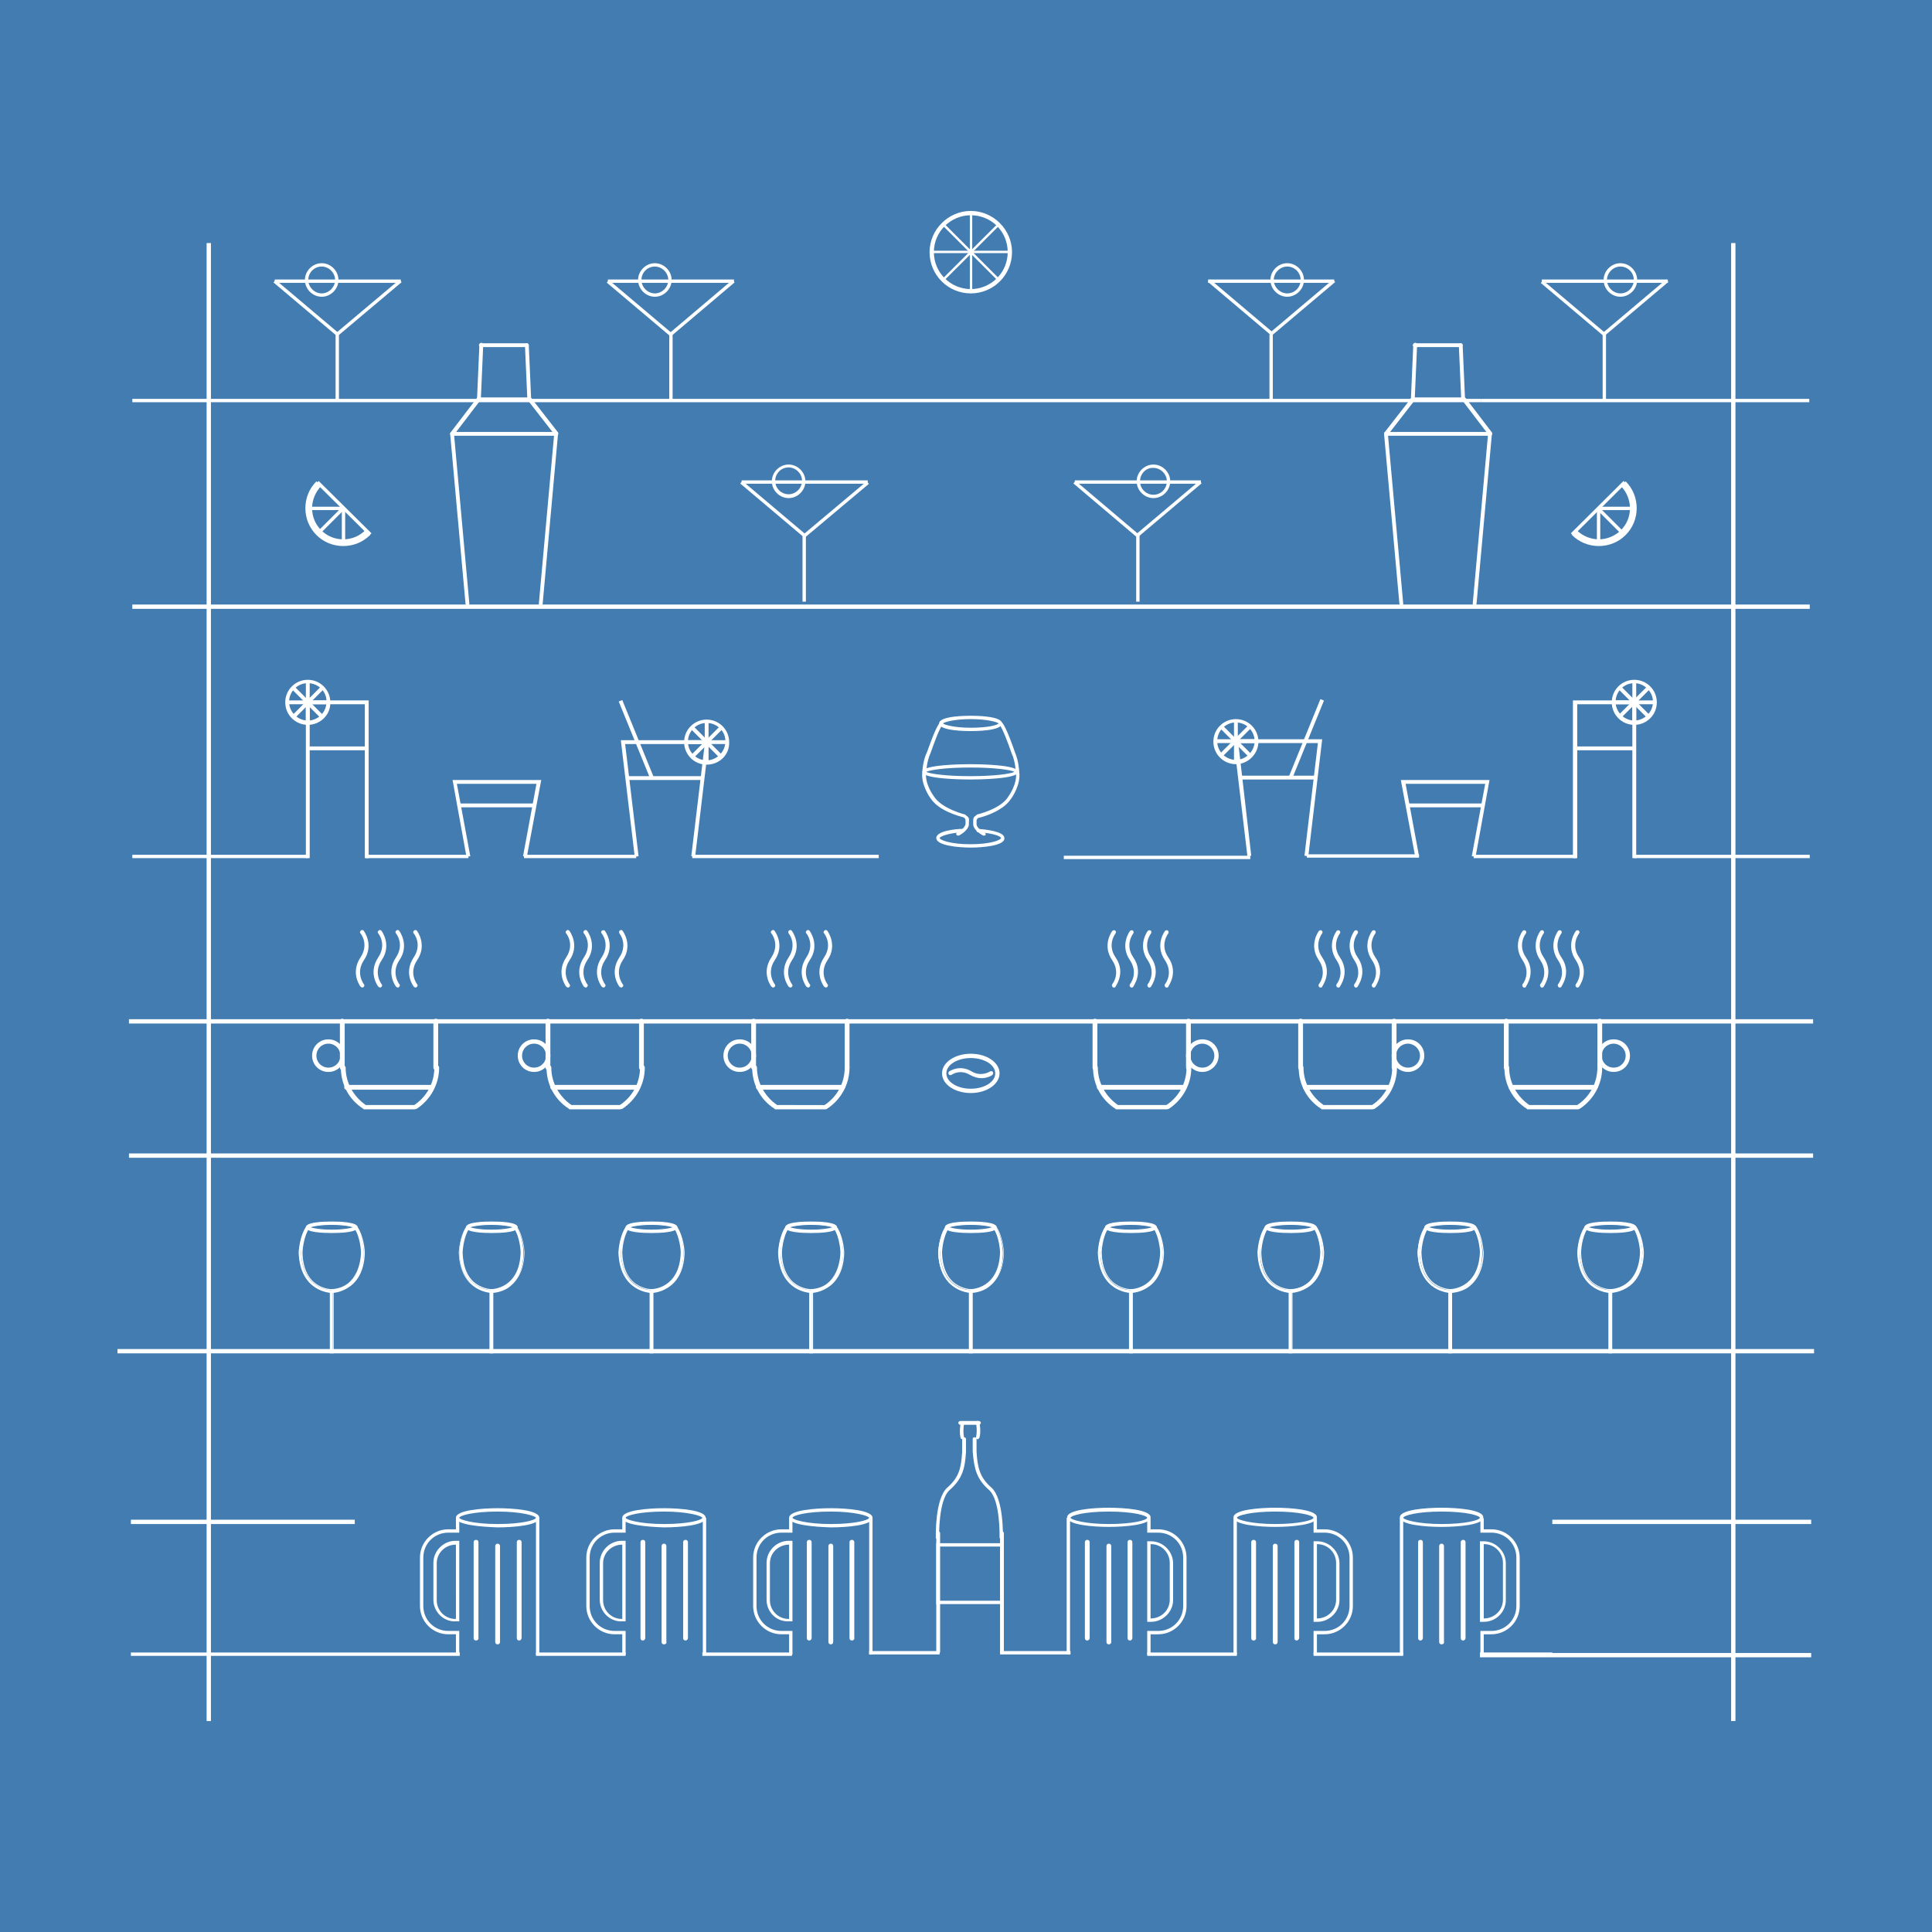 <?xml version="1.0" encoding="utf-8"?>
<!-- Generator: Adobe Illustrator 26.0.1, SVG Export Plug-In . SVG Version: 6.00 Build 0)  -->
<svg version="1.1" id="Layer_1" xmlns="http://www.w3.org/2000/svg" xmlns:xlink="http://www.w3.org/1999/xlink" x="0px" y="0px"
	 viewBox="0 0 403 403" style="enable-background:new 0 0 403 403;" xml:space="preserve">
<style type="text/css">
	.st0{fill:#427CB0;}
	.st1{fill:#FFFFFF;}
	.st2{fill:none;}
	.st3{fill:#FFFFFF;stroke:#000000;stroke-linecap:round;stroke-linejoin:round;stroke-miterlimit:10;}
</style>
<g>
	<rect class="st0" width="403" height="403"/>
	<g>
		<g>
			<g>
				<g>
					<rect x="309" y="83.2" class="st1" width="68.4" height="0.7"/>
				</g>
			</g>
		</g>
		<g>
			<g>
				<g>
					<rect x="27.6" y="83.2" class="st1" width="281.4" height="0.7"/>
				</g>
			</g>
		</g>
		<g>
			<g>
				<g>
					<rect x="27.6" y="126.1" class="st1" width="349.9" height="0.9"/>
				</g>
			</g>
		</g>
		<g>
			<g>
				<g>
					<path class="st1" d="M333.5,113.9c-2.1,0-4.1-0.8-5.6-2.3l1-1c1.2,1.2,2.9,1.9,4.6,1.9c1.7,0,3.4-0.7,4.6-1.9s1.9-2.8,1.9-4.6
						c0-1.7-0.7-3.4-1.9-4.6l1-1c1.5,1.5,2.3,3.5,2.3,5.6s-0.8,4.1-2.3,5.6C337.6,113.1,335.6,113.9,333.5,113.9z"/>
				</g>
			</g>
			<g>
				<g>
					
						<rect x="335.6" y="105" transform="matrix(0.707 -0.707 0.707 0.707 21.675 269.424)" class="st1" width="0.7" height="7.2"/>
				</g>
			</g>
			<g>
				<g>
					<rect x="333.5" y="105.7" class="st1" width="7.2" height="0.7"/>
				</g>
			</g>
			<g>
				<g>
					
						<rect x="325.7" y="105.7" transform="matrix(0.709 -0.705 0.705 0.709 22.227 265.922)" class="st1" width="15.5" height="0.7"/>
				</g>
			</g>
			<g>
				<g>
					<rect x="333.1" y="106" class="st1" width="0.7" height="7.2"/>
				</g>
			</g>
		</g>
		<g>
			<g>
				<g>
					<rect x="334.3" y="69.7" class="st1" width="0.7" height="13.8"/>
				</g>
			</g>
		</g>
		<g>
			<g>
				<g>
					
						<rect x="327.8" y="55.6" transform="matrix(0.645 -0.764 0.764 0.645 67.491 273.599)" class="st1" width="0.7" height="17.2"/>
				</g>
			</g>
		</g>
		<g>
			<g>
				<g>
					
						<rect x="332.7" y="63.8" transform="matrix(0.764 -0.645 0.645 0.764 39.07 235.231)" class="st1" width="17.2" height="0.7"/>
				</g>
			</g>
		</g>
		<g>
			<g>
				<g>
					<path class="st1" d="M334.5,58.4c0-1.9,1.6-3.5,3.5-3.5c1.9,0,3.5,1.6,3.5,3.5c0,1.9-1.6,3.5-3.5,3.5
						C336.1,61.9,334.5,60.3,334.5,58.4z M335.2,58.4c0,1.5,1.3,2.8,2.8,2.8c1.6,0,2.8-1.3,2.8-2.8c0-1.6-1.3-2.8-2.8-2.8
						C336.5,55.6,335.2,56.9,335.2,58.4z"/>
				</g>
			</g>
		</g>
		<g>
			<g>
				<g>
					<rect x="321.6" y="58.3" class="st1" width="26.3" height="0.7"/>
				</g>
			</g>
		</g>
		<g>
			<g>
				<g>
					<rect x="264.8" y="69.7" class="st1" width="0.7" height="13.8"/>
				</g>
			</g>
		</g>
		<g>
			<g>
				<g>
					
						<rect x="258.3" y="55.6" transform="matrix(0.646 -0.764 0.764 0.646 42.636 220.237)" class="st1" width="0.7" height="17.2"/>
				</g>
			</g>
		</g>
		<g>
			<g>
				<g>
					
						<rect x="263.2" y="63.8" transform="matrix(0.764 -0.645 0.645 0.764 22.674 190.415)" class="st1" width="17.2" height="0.7"/>
				</g>
			</g>
		</g>
		<g>
			<g>
				<g>
					<path class="st1" d="M265,58.4c0-1.9,1.6-3.5,3.5-3.5c1.9,0,3.5,1.6,3.5,3.5c0,1.9-1.6,3.5-3.5,3.5
						C266.6,61.9,265,60.3,265,58.4z M265.7,58.4c0,1.5,1.3,2.8,2.8,2.8c1.6,0,2.8-1.3,2.8-2.8c0-1.6-1.3-2.8-2.8-2.8
						C267,55.6,265.7,56.9,265.7,58.4z"/>
				</g>
			</g>
		</g>
		<g>
			<g>
				<g>
					<rect x="252" y="58.3" class="st1" width="26.3" height="0.7"/>
				</g>
			</g>
		</g>
		<g>
			<g>
				<path class="st1" d="M304.7,72.4h-9.6c-0.2,0-0.4-0.2-0.4-0.4c0-0.2,0.2-0.4,0.4-0.4h9.6c0.2,0,0.4,0.2,0.4,0.4
					C305.1,72.2,304.9,72.4,304.7,72.4z"/>
			</g>
			<g>
				<line class="st2" x1="307.6" y1="125.9" x2="310.8" y2="90.5"/>
				<path class="st1" d="M307.6,126.3C307.6,126.3,307.5,126.3,307.6,126.3c-0.3,0-0.4-0.2-0.4-0.4l3.2-35.4c0-0.2,0.2-0.4,0.4-0.4
					c0.2,0,0.4,0.2,0.4,0.4l-3.2,35.4C308,126.1,307.8,126.3,307.6,126.3z"/>
			</g>
			<g>
				<line class="st2" x1="292.3" y1="125.9" x2="289.1" y2="90.5"/>
				<path class="st1" d="M292.3,126.3c-0.2,0-0.4-0.2-0.4-0.4l-3.2-35.4c0-0.2,0.1-0.4,0.4-0.4c0.2,0,0.4,0.1,0.4,0.4l3.2,35.4
					C292.7,126.1,292.6,126.3,292.3,126.3C292.3,126.3,292.3,126.3,292.3,126.3z"/>
			</g>
			<g>
				<path class="st1" d="M310.8,90.9h-21.7c-0.2,0-0.4-0.2-0.4-0.4s0.2-0.4,0.4-0.4h21.7c0.2,0,0.4,0.2,0.4,0.4S311,90.9,310.8,90.9
					z"/>
			</g>
			<g>
				<path class="st1" d="M305.2,83.7h-10.6c-0.2,0-0.4-0.2-0.4-0.4c0-0.2,0.2-0.4,0.4-0.4h10.6c0.2,0,0.4,0.2,0.4,0.4
					C305.6,83.5,305.4,83.7,305.2,83.7z"/>
			</g>
			<g>
				<path class="st1" d="M305.2,83.7c-0.2,0-0.4-0.2-0.4-0.4L304.3,72c0-0.2,0.2-0.4,0.4-0.4c0,0,0,0,0,0c0.2,0,0.4,0.2,0.4,0.4
					l0.5,11.4C305.6,83.5,305.5,83.7,305.2,83.7L305.2,83.7z"/>
			</g>
			<g>
				<path class="st1" d="M294.7,83.7C294.7,83.7,294.6,83.7,294.7,83.7c-0.2,0-0.4-0.2-0.4-0.4l0.5-11.4c0-0.2,0.2-0.4,0.4-0.4
					c0,0,0,0,0,0c0.2,0,0.4,0.2,0.4,0.4l-0.5,11.4C295.1,83.6,294.9,83.7,294.7,83.7z"/>
			</g>
			<g>
				<path class="st1" d="M289.1,90.9c-0.1,0-0.2,0-0.2-0.1c-0.2-0.1-0.2-0.4-0.1-0.6l5.6-7.2c0.1-0.2,0.4-0.2,0.6-0.1
					c0.2,0.1,0.2,0.4,0.1,0.6l-5.6,7.2C289.3,90.8,289.2,90.9,289.1,90.9z"/>
			</g>
			<g>
				<path class="st1" d="M310.8,90.9c-0.1,0-0.2-0.1-0.3-0.2l-5.5-7.2c-0.1-0.2-0.1-0.4,0.1-0.6c0.2-0.1,0.4-0.1,0.6,0.1l5.5,7.2
					c0.1,0.2,0.1,0.4-0.1,0.6C310.9,90.9,310.9,90.9,310.8,90.9z"/>
			</g>
		</g>
		<g>
			<g>
				<g>
					<path class="st1" d="M71.6,113.9c2.1,0,4.1-0.8,5.6-2.3l-1-1c-1.2,1.2-2.8,1.9-4.6,1.9s-3.4-0.7-4.6-1.9
						c-1.2-1.2-1.9-2.8-1.9-4.6c0-1.7,0.7-3.4,1.9-4.6l-1-1c-1.5,1.5-2.3,3.5-2.3,5.6s0.8,4.1,2.3,5.6
						C67.5,113.1,69.5,113.9,71.6,113.9z"/>
				</g>
			</g>
			<g>
				<g>
					
						<rect x="65.5" y="108.2" transform="matrix(0.707 -0.707 0.707 0.707 -56.522 80.641)" class="st1" width="7.2" height="0.7"/>
				</g>
			</g>
			<g>
				<g>
					<rect x="64.4" y="105.7" class="st1" width="7.2" height="0.7"/>
				</g>
			</g>
			<g>
				<g>
					
						<rect x="71.3" y="98.3" transform="matrix(0.704 -0.711 0.711 0.704 -54.107 82.318)" class="st1" width="0.7" height="15.5"/>
				</g>
			</g>
			<g>
				<g>
					<rect x="71.3" y="106" class="st1" width="0.7" height="7.2"/>
				</g>
			</g>
		</g>
		<g>
			<g>
				<g>
					<rect x="70" y="69.7" class="st1" width="0.7" height="13.8"/>
				</g>
			</g>
		</g>
		<g>
			<g>
				<g>
					
						<rect x="68.4" y="63.8" transform="matrix(0.765 -0.644 0.644 0.765 -23.252 64.65)" class="st1" width="17.2" height="0.7"/>
				</g>
			</g>
		</g>
		<g>
			<g>
				<g>
					
						<rect x="63.5" y="55.6" transform="matrix(0.645 -0.764 0.764 0.645 -26.389 71.571)" class="st1" width="0.7" height="17.2"/>
				</g>
			</g>
		</g>
		<g>
			<g>
				<g>
					<path class="st1" d="M67.1,61.9c-1.9,0-3.5-1.6-3.5-3.5c0-1.9,1.6-3.5,3.5-3.5c1.9,0,3.5,1.6,3.5,3.5
						C70.6,60.3,69,61.9,67.1,61.9z M67.1,55.6c-1.6,0-2.8,1.3-2.8,2.8c0,1.5,1.3,2.8,2.8,2.8s2.8-1.3,2.8-2.8
						C69.9,56.9,68.6,55.6,67.1,55.6z"/>
				</g>
			</g>
		</g>
		<g>
			<g>
				<g>
					<rect x="57.3" y="58.3" class="st1" width="26.3" height="0.7"/>
				</g>
			</g>
		</g>
		<g>
			<g>
				<g>
					<rect x="139.6" y="69.7" class="st1" width="0.7" height="13.8"/>
				</g>
			</g>
		</g>
		<g>
			<g>
				<g>
					
						<rect x="137.9" y="63.8" transform="matrix(0.763 -0.646 0.646 0.763 -6.78 109.894)" class="st1" width="17.2" height="0.7"/>
				</g>
			</g>
		</g>
		<g>
			<g>
				<g>
					
						<rect x="133" y="55.6" transform="matrix(0.645 -0.764 0.764 0.645 -1.705 124.695)" class="st1" width="0.7" height="17.2"/>
				</g>
			</g>
		</g>
		<g>
			<g>
				<g>
					<path class="st1" d="M136.6,61.9c-1.9,0-3.5-1.6-3.5-3.5c0-1.9,1.6-3.5,3.5-3.5c1.9,0,3.5,1.6,3.5,3.5
						C140.1,60.3,138.5,61.9,136.6,61.9z M136.6,55.6c-1.6,0-2.8,1.3-2.8,2.8c0,1.5,1.3,2.8,2.8,2.8c1.5,0,2.8-1.3,2.8-2.8
						C139.4,56.9,138.1,55.6,136.6,55.6z"/>
				</g>
			</g>
		</g>
		<g>
			<g>
				<g>
					<rect x="126.8" y="58.3" class="st1" width="26.3" height="0.7"/>
				</g>
			</g>
		</g>
		<g>
			<g>
				<g>
					<rect x="167.4" y="111.7" class="st1" width="0.7" height="13.8"/>
				</g>
			</g>
		</g>
		<g>
			<g>
				<g>
					
						<rect x="165.8" y="105.8" transform="matrix(0.766 -0.643 0.643 0.766 -27.418 137.018)" class="st1" width="17.2" height="0.7"/>
				</g>
			</g>
		</g>
		<g>
			<g>
				<g>
					
						<rect x="160.9" y="97.5" transform="matrix(0.645 -0.764 0.764 0.645 -23.867 160.896)" class="st1" width="0.7" height="17.2"/>
				</g>
			</g>
		</g>
		<g>
			<g>
				<g>
					<path class="st1" d="M164.5,103.9c-1.9,0-3.5-1.6-3.5-3.5c0-1.9,1.6-3.5,3.5-3.5c1.9,0,3.5,1.6,3.5,3.5
						C168,102.3,166.4,103.9,164.5,103.9z M164.5,97.5c-1.6,0-2.8,1.3-2.8,2.8c0,1.6,1.3,2.8,2.8,2.8s2.8-1.3,2.8-2.8
						S166,97.5,164.5,97.5z"/>
				</g>
			</g>
		</g>
		<g>
			<g>
				<g>
					<rect x="154.7" y="100.2" class="st1" width="26.3" height="0.7"/>
				</g>
			</g>
		</g>
		<g>
			<g>
				<g>
					<rect x="237" y="111.7" class="st1" width="0.7" height="13.8"/>
				</g>
			</g>
		</g>
		<g>
			<g>
				<g>
					
						<rect x="230.4" y="97.6" transform="matrix(0.646 -0.763 0.763 0.646 0.594 213.589)" class="st1" width="0.7" height="17.2"/>
				</g>
			</g>
		</g>
		<g>
			<g>
				<g>
					
						<rect x="235.3" y="105.8" transform="matrix(0.764 -0.645 0.645 0.764 -10.952 182.31)" class="st1" width="17.2" height="0.7"/>
				</g>
			</g>
		</g>
		<g>
			<g>
				<g>
					<path class="st1" d="M237.1,100.4c0-1.9,1.6-3.5,3.5-3.5c1.9,0,3.5,1.6,3.5,3.5c0,1.9-1.6,3.5-3.5,3.5
						C238.7,103.9,237.1,102.3,237.1,100.4z M237.8,100.4c0,1.6,1.3,2.8,2.8,2.8c1.6,0,2.8-1.3,2.8-2.8c0-1.5-1.3-2.8-2.8-2.8
						C239.1,97.5,237.8,98.8,237.8,100.4z"/>
				</g>
			</g>
		</g>
		<g>
			<g>
				<g>
					<rect x="224.2" y="100.2" class="st1" width="26.3" height="0.7"/>
				</g>
			</g>
		</g>
		<g>
			<g>
				<path class="st1" d="M109.9,72.4h-9.6c-0.2,0-0.4-0.2-0.4-0.4c0-0.2,0.2-0.4,0.4-0.4h9.6c0.2,0,0.4,0.2,0.4,0.4
					C110.3,72.2,110.2,72.4,109.9,72.4z"/>
			</g>
			<g>
				<line class="st2" x1="97.5" y1="125.9" x2="94.3" y2="90.5"/>
				<path class="st1" d="M97.5,126.3c-0.2,0-0.4-0.2-0.4-0.4l-3.2-35.4c0-0.2,0.1-0.4,0.4-0.4c0.2,0,0.4,0.1,0.4,0.4l3.2,35.4
					C97.9,126.1,97.8,126.3,97.5,126.3C97.5,126.3,97.5,126.3,97.5,126.3z"/>
			</g>
			<g>
				<line class="st2" x1="112.8" y1="125.9" x2="116" y2="90.5"/>
				<path class="st1" d="M112.8,126.3C112.8,126.3,112.8,126.3,112.8,126.3c-0.3,0-0.4-0.2-0.4-0.4l3.2-35.4c0-0.2,0.2-0.4,0.4-0.4
					c0.2,0,0.4,0.2,0.4,0.4l-3.2,35.4C113.2,126.1,113,126.3,112.8,126.3z"/>
			</g>
			<g>
				<path class="st1" d="M116,90.9H94.3c-0.2,0-0.4-0.2-0.4-0.4s0.2-0.4,0.4-0.4H116c0.2,0,0.4,0.2,0.4,0.4S116.2,90.9,116,90.9z"/>
			</g>
			<g>
				<path class="st1" d="M110.4,83.7H99.9c-0.2,0-0.4-0.2-0.4-0.4c0-0.2,0.2-0.4,0.4-0.4h10.6c0.2,0,0.4,0.2,0.4,0.4
					C110.8,83.5,110.7,83.7,110.4,83.7z"/>
			</g>
			<g>
				<path class="st1" d="M99.9,83.7L99.9,83.7c-0.2,0-0.4-0.2-0.4-0.4l0.5-11.4c0-0.2,0.2-0.4,0.4-0.4c0.2,0,0.4,0.2,0.4,0.4
					l-0.5,11.4C100.3,83.6,100.1,83.7,99.9,83.7z"/>
			</g>
			<g>
				<path class="st1" d="M110.4,83.7c-0.2,0-0.4-0.2-0.4-0.4L109.5,72c0-0.2,0.2-0.4,0.4-0.4h0c0.2,0,0.4,0.2,0.4,0.4l0.5,11.4
					C110.9,83.5,110.7,83.7,110.4,83.7C110.4,83.7,110.4,83.7,110.4,83.7z"/>
			</g>
			<g>
				<path class="st1" d="M116,90.9c-0.1,0-0.2-0.1-0.3-0.2l-5.6-7.2c-0.1-0.2-0.1-0.4,0.1-0.6c0.2-0.1,0.4-0.1,0.6,0.1l5.6,7.2
					c0.1,0.2,0.1,0.4-0.1,0.6C116.2,90.9,116.1,90.9,116,90.9z"/>
			</g>
			<g>
				<path class="st1" d="M94.3,90.9c-0.1,0-0.2,0-0.2-0.1c-0.2-0.1-0.2-0.4-0.1-0.6l5.5-7.2c0.1-0.2,0.4-0.2,0.6-0.1
					c0.2,0.1,0.2,0.4,0.1,0.6l-5.5,7.2C94.6,90.8,94.4,90.9,94.3,90.9z"/>
			</g>
		</g>
		<g>
			<g>
				<path class="st1" d="M202.5,61.2c-4.8,0-8.6-3.9-8.6-8.6s3.9-8.6,8.6-8.6s8.6,3.9,8.6,8.6S207.3,61.2,202.5,61.2z M202.5,44.9
					c-4.2,0-7.7,3.4-7.7,7.7s3.5,7.7,7.7,7.7c4.2,0,7.7-3.4,7.7-7.7C210.2,48.3,206.8,44.9,202.5,44.9z"/>
			</g>
			<g>
				<rect x="194.4" y="52.3" class="st1" width="16.3" height="0.5"/>
			</g>
			<g>
				
					<rect x="202.3" y="44.4" transform="matrix(0.707 -0.707 0.707 0.707 22.126 158.588)" class="st1" width="0.5" height="16.3"/>
			</g>
			<g>
				<rect x="202.3" y="44.4" class="st1" width="0.5" height="16.3"/>
			</g>
			<g>
				
					<rect x="194.4" y="52.3" transform="matrix(0.708 -0.706 0.706 0.708 22.015 158.389)" class="st1" width="16.3" height="0.5"/>
			</g>
		</g>
		<g>
			<g>
				<g>
					<rect x="27.6" y="178.3" class="st1" width="36.6" height="0.7"/>
				</g>
			</g>
		</g>
		<g>
			<g>
				<g>
					<rect x="76.3" y="178.3" class="st1" width="21.4" height="0.7"/>
				</g>
			</g>
		</g>
		<g>
			<polygon class="st1" points="109.9,178.7 109.1,178.6 111.9,163.5 95.3,163.5 98.1,178.6 97.3,178.7 94.4,162.7 112.9,162.7 			
				"/>
		</g>
		<g>
			<rect x="95.5" y="167.6" class="st1" width="16.1" height="0.8"/>
		</g>
		<g>
			<rect x="64.2" y="155.7" class="st1" width="12.3" height="0.8"/>
		</g>
		<g>
			<polygon class="st1" points="76.9,179 76.1,179 76.1,146.9 64.6,146.9 64.6,179 63.8,179 63.8,146.1 76.9,146.1 			"/>
		</g>
		<g>
			<g>
				<path class="st1" d="M64.2,151.2c-2.6,0-4.7-2.1-4.7-4.7c0-2.6,2.1-4.7,4.7-4.7c2.6,0,4.7,2.1,4.7,4.7
					C69,149.1,66.8,151.2,64.2,151.2z M64.2,142.5c-2.2,0-3.9,1.8-3.9,3.9s1.8,3.9,3.9,3.9c2.2,0,3.9-1.8,3.9-3.9
					C68.2,144.3,66.4,142.5,64.2,142.5z"/>
			</g>
			<g>
				<rect x="59.9" y="146.1" class="st1" width="8.7" height="0.8"/>
			</g>
			<g>
				
					<rect x="59.9" y="146.1" transform="matrix(0.706 -0.708 0.708 0.706 -84.864 88.566)" class="st1" width="8.7" height="0.8"/>
			</g>
			<g>
				<rect x="63.8" y="142.1" class="st1" width="0.8" height="8.7"/>
			</g>
			<g>
				
					<rect x="63.8" y="142.1" transform="matrix(0.707 -0.707 0.707 0.707 -84.772 88.334)" class="st1" width="0.8" height="8.7"/>
			</g>
		</g>
		<g>
			<g>
				<rect x="328.6" y="155.7" class="st1" width="12.3" height="0.8"/>
			</g>
			<g>
				<polygon class="st1" points="341.3,179 340.5,179 340.5,146.9 329,146.9 329,179 328.1,179 328.1,146.1 341.3,146.1 				"/>
			</g>
			<g>
				<g>
					<path class="st1" d="M340.9,151.2c-2.6,0-4.7-2.1-4.7-4.7c0-2.6,2.1-4.7,4.7-4.7c2.6,0,4.7,2.1,4.7,4.7
						C345.6,149.1,343.5,151.2,340.9,151.2z M340.9,142.5c-2.2,0-3.9,1.8-3.9,3.9s1.8,3.9,3.9,3.9s3.9-1.8,3.9-3.9
						C344.8,144.3,343,142.5,340.9,142.5z"/>
				</g>
				<g>
					<rect x="336.5" y="146.1" class="st1" width="8.7" height="0.8"/>
				</g>
				<g>
					
						<rect x="340.5" y="142.1" transform="matrix(0.707 -0.707 0.707 0.707 -3.756 283.877)" class="st1" width="0.8" height="8.7"/>
				</g>
				<g>
					<rect x="340.5" y="142.1" class="st1" width="0.8" height="8.7"/>
				</g>
				<g>
					
						<rect x="336.5" y="146.1" transform="matrix(0.707 -0.707 0.707 0.707 -3.739 283.921)" class="st1" width="8.7" height="0.8"/>
				</g>
			</g>
		</g>
		<g>
			<g>
				<g>
					<rect x="340.9" y="178.3" class="st1" width="36.6" height="0.7"/>
				</g>
			</g>
		</g>
		<g>
			<g>
				<g>
					<rect x="307.4" y="178.3" class="st1" width="21.4" height="0.7"/>
				</g>
			</g>
		</g>
		<g>
			<g>
				<g>
					<rect x="144.4" y="178.3" class="st1" width="38.9" height="0.7"/>
				</g>
			</g>
		</g>
		<g>
			<g>
				<g>
					<rect x="221.9" y="178.5" class="st1" width="38.9" height="0.7"/>
				</g>
			</g>
		</g>
		<g>
			<polygon class="st1" points="307.8,178.7 307,178.6 309.8,163.5 293.2,163.5 296,178.6 295.2,178.7 292.2,162.7 310.7,162.7 			
				"/>
		</g>
		<g>
			<rect x="293.5" y="167.6" class="st1" width="16.1" height="0.8"/>
		</g>
		<g>
			<polygon class="st1" points="145,178.7 144.2,178.6 147,155.2 130.4,155.2 133.2,178.6 132.4,178.7 129.5,154.4 147.9,154.4 			
				"/>
		</g>
		<g>
			<rect x="130.6" y="161.9" class="st1" width="16.1" height="0.8"/>
		</g>
		<g>
			<g>
				<path class="st1" d="M147.4,159.5c-2.6,0-4.7-2.1-4.7-4.7c0-2.6,2.1-4.7,4.7-4.7c2.6,0,4.7,2.1,4.7,4.7
					C152.2,157.4,150.1,159.5,147.4,159.5z M147.4,150.8c-2.2,0-3.9,1.8-3.9,3.9c0,2.2,1.8,3.9,3.9,3.9s3.9-1.8,3.9-3.9
					C151.4,152.6,149.6,150.8,147.4,150.8z"/>
			</g>
			<g>
				<rect x="143.1" y="154.4" class="st1" width="8.7" height="0.8"/>
			</g>
			<g>
				
					<rect x="143.1" y="154.4" transform="matrix(0.707 -0.707 0.707 0.707 -66.248 149.583)" class="st1" width="8.7" height="0.8"/>
			</g>
			<g>
				<rect x="147" y="150.4" class="st1" width="0.8" height="8.7"/>
			</g>
			<g>
				
					<rect x="147" y="150.4" transform="matrix(0.707 -0.707 0.707 0.707 -66.247 149.584)" class="st1" width="0.8" height="8.7"/>
			</g>
		</g>
		<g>
			<g>
				<g>
					<rect x="109.3" y="178.3" class="st1" width="23.4" height="0.7"/>
				</g>
			</g>
		</g>
		<g>
			
				<rect x="132.3" y="145.5" transform="matrix(0.926 -0.378 0.378 0.926 -48.45 61.601)" class="st1" width="0.8" height="17.5"/>
		</g>
		<g>
			<polygon class="st1" points="272.9,178.6 272.1,178.5 274.9,155 258.3,155 261,178.5 260.2,178.6 257.3,154.2 275.8,154.2 			"/>
		</g>
		<g>
			<rect x="258.6" y="161.8" class="st1" width="16.1" height="0.8"/>
		</g>
		<g>
			<g>
				<path class="st1" d="M257.8,159.4c-2.6,0-4.7-2.1-4.7-4.7c0-2.6,2.1-4.7,4.7-4.7c2.6,0,4.7,2.1,4.7,4.7
					C262.5,157.2,260.4,159.4,257.8,159.4z M257.8,150.7c-2.2,0-3.9,1.8-3.9,3.9c0,2.2,1.8,3.9,3.9,3.9s3.9-1.8,3.9-3.9
					C261.7,152.5,260,150.7,257.8,150.7z"/>
			</g>
			<g>
				<rect x="253.5" y="154.2" class="st1" width="8.7" height="0.8"/>
			</g>
			<g>
				
					<rect x="257.4" y="150.3" transform="matrix(0.707 -0.707 0.707 0.707 -33.839 227.54)" class="st1" width="0.8" height="8.7"/>
			</g>
			<g>
				<rect x="257.4" y="150.3" class="st1" width="0.8" height="8.7"/>
			</g>
			<g>
				
					<rect x="253.5" y="154.2" transform="matrix(0.708 -0.706 0.706 0.708 -33.952 227.086)" class="st1" width="8.7" height="0.8"/>
			</g>
		</g>
		<g>
			<g>
				<g>
					<rect x="272.6" y="178.2" class="st1" width="23.4" height="0.7"/>
				</g>
			</g>
		</g>
		<g>
			
				<rect x="263.8" y="153.7" transform="matrix(0.377 -0.926 0.926 0.377 27.049 348.369)" class="st1" width="17.5" height="0.8"/>
		</g>
		<g>
			<g>
				<g>
					<g>
						<g>
							<path class="st1" d="M202.5,176.8c-2.5,0-7.2-0.4-7.2-2c0-1.5,4.2-1.9,5.4-1.9c0.2,0,0.4,0.1,0.4,0.3c0,0.2-0.1,0.4-0.3,0.4
								c-3.4,0.2-4.8,1-4.8,1.2c0,0.4,2.2,1.3,6.4,1.3c4.3,0,6.4-0.9,6.4-1.3c0-0.3-1.4-1-4.8-1.2c-0.2,0-0.3-0.2-0.3-0.4
								c0-0.2,0.2-0.3,0.4-0.3c1.3,0.1,5.4,0.5,5.4,1.9C209.7,176.4,205,176.8,202.5,176.8z"/>
						</g>
					</g>
				</g>
				<g>
					<g>
						<g>
							<g>
								<path class="st1" d="M205.3,174.3c-0.1,0-0.1,0-0.2,0c-0.2-0.1-2.1-1.1-2.1-2.4l0-0.3c0-1,0-1.1,0.7-1.6
									c0,0,0.1-0.1,0.1-0.1c0,0,4.9-1.1,6.5-3.7c0,0,2-2.7,1.6-5.1c0-0.1-0.1-2.3-0.9-4c-0.7-2.1-2-5.4-2.5-5.9
									c-0.1-0.1-0.1-0.4,0-0.5c0.1-0.1,0.4-0.1,0.5,0c0.9,0.9,2.5,5.6,2.7,6.2c0.8,1.8,0.9,4,0.9,4.1c0.4,2.7-1.6,5.5-1.7,5.6
									c-1.7,2.7-6.2,3.9-6.8,4c-0.4,0.3-0.4,0.3-0.4,1l0,0.3c0,0.8,1.3,1.6,1.7,1.8c0.2,0.1,0.2,0.3,0.2,0.5
									C205.5,174.2,205.4,174.3,205.3,174.3z"/>
							</g>
						</g>
					</g>
					<g>
						<g>
							<g>
								<path class="st1" d="M199.8,174.3c-0.1,0-0.3-0.1-0.3-0.2c-0.1-0.2,0-0.4,0.2-0.5c0.5-0.2,1.7-1,1.7-1.8l0-0.3
									c0-0.7,0-0.7-0.4-1c-0.7-0.2-5.2-1.3-6.9-4c-0.1-0.1-2.1-2.9-1.7-5.6c0-0.1,0.1-2.3,1-4.1c0.2-0.5,1.8-5.3,2.7-6.1
									c0.1-0.1,0.4-0.1,0.5,0c0.1,0.1,0.1,0.4,0,0.5c-0.6,0.6-1.8,3.9-2.5,5.9c-0.8,1.7-0.9,3.9-0.9,3.9c-0.4,2.5,1.6,5.1,1.6,5.1
									c1.6,2.6,6.5,3.8,6.5,3.8c0.1,0,0.1,0,0.1,0.1c0.7,0.5,0.8,0.6,0.7,1.6l0,0.3c0,1.3-1.9,2.3-2.1,2.4
									C199.9,174.3,199.8,174.3,199.8,174.3z"/>
							</g>
						</g>
					</g>
				</g>
				<g>
					<g>
						<g>
							<path class="st1" d="M202.5,152.5c-0.7,0-6.6,0-6.6-1.6s5.9-1.6,6.6-1.6c0.7,0,6.5,0,6.5,1.6S203.2,152.5,202.5,152.5z
								 M196.7,150.9c0.3,0.3,2.4,0.9,5.8,0.9c3.4,0,5.5-0.5,5.8-0.9c-0.3-0.3-2.4-0.9-5.8-0.9C199.1,150,197,150.6,196.7,150.9z"/>
						</g>
					</g>
				</g>
			</g>
			<g>
				<g>
					<g>
						<path class="st1" d="M202.4,162.6c-1.7,0-10-0.1-10-1.6c0-1.5,8.3-1.6,10-1.6s10,0.1,10,1.6
							C212.4,162.5,204.1,162.6,202.4,162.6z M193.2,161c0.7,0.4,4.1,0.9,9.2,0.9c5.1,0,8.5-0.5,9.2-0.9c-0.7-0.4-4.1-0.9-9.2-0.9
							C197.3,160.1,194,160.6,193.2,161z"/>
					</g>
				</g>
			</g>
		</g>
		<g>
			<g>
				<g>
					<g>
						<path class="st1" d="M204.7,224.9c-0.7,0-1.5-0.2-2.4-0.7c-2-1.2-3.7-0.1-3.8,0c-0.2,0.1-0.5,0.1-0.6-0.1
							c-0.1-0.2-0.1-0.5,0.1-0.6c0.1-0.1,2.2-1.5,4.7,0c2,1.2,3.8,0,3.8,0c0.2-0.1,0.5-0.1,0.6,0.1c0.1,0.2,0.1,0.5-0.1,0.6
							C207,224.3,206,224.9,204.7,224.9z"/>
					</g>
				</g>
			</g>
			<g>
				<g>
					<g>
						<path class="st1" d="M202.5,228c-3.3,0-6-1.8-6-4.1c0-2.3,2.7-4.1,6-4.1c3.3,0,6,1.8,6,4.1C208.5,226.1,205.9,228,202.5,228z
							 M202.5,220.7c-2.8,0-5.1,1.4-5.1,3.2c0,1.8,2.3,3.2,5.1,3.2c2.8,0,5.1-1.4,5.1-3.2C207.6,222.1,205.3,220.7,202.5,220.7z"/>
					</g>
				</g>
			</g>
		</g>
		<g>
			<g>
				<g>
					<g>
						<path class="st1" d="M75.6,206c-0.1,0-0.3-0.1-0.4-0.2c0,0-2.2-2.8,0-6.1c1.8-2.7,0.1-4.9,0-5c-0.2-0.2-0.1-0.5,0.1-0.6
							c0.2-0.2,0.5-0.1,0.6,0.1c0,0,2.2,2.9,0,6.1c-1.8,2.7,0,5,0,5c0.2,0.2,0.1,0.5-0.1,0.6C75.8,205.9,75.7,206,75.6,206z"/>
					</g>
				</g>
			</g>
			<g>
				<g>
					<g>
						<path class="st1" d="M79.3,206c-0.1,0-0.3-0.1-0.4-0.2c0,0-2.2-2.8,0-6.1c1.8-2.7,0.1-4.9,0-5c-0.2-0.2-0.1-0.5,0.1-0.6
							c0.2-0.2,0.5-0.1,0.6,0.1c0,0,2.2,2.9,0,6.1c-1.8,2.7,0,5,0,5c0.2,0.2,0.1,0.5-0.1,0.6C79.5,205.9,79.4,206,79.3,206z"/>
					</g>
				</g>
			</g>
			<g>
				<g>
					<g>
						<path class="st1" d="M83,206c-0.1,0-0.3-0.1-0.4-0.2c0,0-2.2-2.8,0-6.1c1.8-2.7,0.1-4.9,0-5c-0.2-0.2-0.1-0.5,0.1-0.6
							c0.2-0.2,0.5-0.1,0.6,0.1c0,0,2.2,2.9,0,6.1c-1.8,2.7,0,5,0,5c0.2,0.2,0.1,0.5-0.1,0.6C83.2,205.9,83.1,206,83,206z"/>
					</g>
				</g>
			</g>
			<g>
				<g>
					<g>
						<path class="st1" d="M86.7,206c-0.1,0-0.3-0.1-0.4-0.2c0,0-2.2-2.8,0-6.1c1.8-2.7,0.1-4.9,0-5c-0.2-0.2-0.1-0.5,0.1-0.6
							c0.2-0.2,0.5-0.1,0.6,0.1c0,0,2.2,2.9,0,6.1c-1.8,2.7,0,5,0,5c0.2,0.2,0.1,0.5-0.1,0.6C86.9,205.9,86.8,206,86.7,206z"/>
					</g>
				</g>
			</g>
		</g>
		<g>
			<g>
				<g>
					<g>
						<path class="st1" d="M90.9,223.2c-0.3,0-0.5-0.2-0.5-0.5V213c0-0.3,0.2-0.5,0.5-0.5c0.3,0,0.5,0.2,0.5,0.5v9.7
							C91.3,223,91.1,223.2,90.9,223.2z"/>
					</g>
				</g>
			</g>
			<g>
				<g>
					<g>
						<path class="st1" d="M71.4,223.2c-0.3,0-0.5-0.2-0.5-0.5V213c0-0.3,0.2-0.5,0.5-0.5c0.2,0,0.5,0.2,0.5,0.5v9.7
							C71.9,223,71.7,223.2,71.4,223.2z"/>
					</g>
				</g>
			</g>
			<g>
				<g>
					<g>
						<path class="st1" d="M68.5,223.6c-1.9,0-3.4-1.5-3.4-3.4s1.5-3.4,3.4-3.4s3.4,1.5,3.4,3.4S70.4,223.6,68.5,223.6z M68.5,217.7
							c-1.4,0-2.5,1.1-2.5,2.5s1.1,2.5,2.5,2.5c1.4,0,2.5-1.1,2.5-2.5S69.9,217.7,68.5,217.7z"/>
					</g>
				</g>
			</g>
			<g>
				<g>
					<g>
						<path class="st1" d="M86.4,231.4H76c-0.1,0-0.2,0-0.2-0.1c-3-1.9-4.7-5.1-4.7-8.6c0-0.2,0.2-0.5,0.5-0.5
							c0.2,0,0.5,0.2,0.5,0.5c0,3.1,1.6,6,4.2,7.8h10.1c2.6-1.7,4.2-4.6,4.2-7.8c0-0.2,0.2-0.5,0.5-0.5c0.3,0,0.5,0.2,0.5,0.5
							c0,3.5-1.8,6.7-4.7,8.6C86.5,231.4,86.4,231.4,86.4,231.4z"/>
					</g>
				</g>
			</g>
			<g>
				<g>
					<g>
						<path class="st1" d="M90,227.3H72.3c-0.3,0-0.5-0.2-0.5-0.5c0-0.3,0.2-0.5,0.5-0.5H90c0.3,0,0.5,0.2,0.5,0.5
							C90.4,227.1,90.2,227.3,90,227.3z"/>
					</g>
				</g>
			</g>
		</g>
		<g>
			<g>
				<g>
					<g>
						<path class="st1" d="M118.5,206c-0.1,0-0.3-0.1-0.4-0.2c0,0-2.2-2.8,0-6.1c1.8-2.7,0.1-4.9,0-5c-0.2-0.2-0.1-0.5,0.1-0.6
							c0.2-0.2,0.5-0.1,0.6,0.1c0,0,2.2,2.9,0,6.1c-1.8,2.7,0,5,0,5c0.2,0.2,0.1,0.5-0.1,0.6C118.7,205.9,118.6,206,118.5,206z"/>
					</g>
				</g>
			</g>
			<g>
				<g>
					<g>
						<path class="st1" d="M122.2,206c-0.1,0-0.3-0.1-0.4-0.2c0,0-2.2-2.8,0-6.1c1.8-2.7,0.1-4.9,0-5c-0.2-0.2-0.1-0.5,0.1-0.6
							c0.2-0.2,0.5-0.1,0.6,0.1c0,0,2.2,2.9,0,6.1c-1.8,2.7,0,5,0,5c0.2,0.2,0.1,0.5-0.1,0.6C122.4,205.9,122.3,206,122.2,206z"/>
					</g>
				</g>
			</g>
			<g>
				<g>
					<g>
						<path class="st1" d="M125.9,206c-0.1,0-0.3-0.1-0.4-0.2c0,0-2.2-2.8,0-6.1c1.8-2.7,0.1-4.9,0-5c-0.2-0.2-0.1-0.5,0.1-0.6
							s0.5-0.1,0.6,0.1c0,0,2.2,2.9,0,6.1c-1.8,2.7,0,5,0,5c0.2,0.2,0.1,0.5-0.1,0.6C126.1,205.9,126,206,125.9,206z"/>
					</g>
				</g>
			</g>
			<g>
				<g>
					<g>
						<path class="st1" d="M129.6,206c-0.1,0-0.3-0.1-0.4-0.2c0,0-2.2-2.8,0-6.1c1.8-2.7,0.1-4.9,0-5c-0.1-0.2-0.1-0.5,0.1-0.6
							c0.2-0.2,0.5-0.1,0.6,0.1c0,0,2.2,2.9,0,6.1c-1.8,2.7,0,5,0,5c0.2,0.2,0.1,0.5-0.1,0.6C129.8,205.9,129.7,206,129.6,206z"/>
					</g>
				</g>
			</g>
		</g>
		<g>
			<g>
				<g>
					<g>
						<path class="st1" d="M133.8,223.2c-0.3,0-0.5-0.2-0.5-0.5V213c0-0.3,0.2-0.5,0.5-0.5c0.3,0,0.5,0.2,0.5,0.5v9.7
							C134.2,223,134,223.2,133.8,223.2z"/>
					</g>
				</g>
			</g>
			<g>
				<g>
					<g>
						<path class="st1" d="M114.3,223.2c-0.3,0-0.5-0.2-0.5-0.5V213c0-0.3,0.2-0.5,0.5-0.5c0.3,0,0.5,0.2,0.5,0.5v9.7
							C114.8,223,114.6,223.2,114.3,223.2z"/>
					</g>
				</g>
			</g>
			<g>
				<g>
					<g>
						<path class="st1" d="M111.4,223.6c-1.9,0-3.4-1.5-3.4-3.4s1.5-3.4,3.4-3.4s3.4,1.5,3.4,3.4S113.3,223.6,111.4,223.6z
							 M111.4,217.7c-1.4,0-2.5,1.1-2.5,2.5s1.1,2.5,2.5,2.5c1.4,0,2.5-1.1,2.5-2.5S112.8,217.7,111.4,217.7z"/>
					</g>
				</g>
			</g>
			<g>
				<g>
					<g>
						<path class="st1" d="M129.3,231.4h-10.4c-0.1,0-0.2,0-0.2-0.1c-3-1.9-4.7-5.1-4.7-8.6c0-0.2,0.2-0.5,0.5-0.5
							c0.3,0,0.5,0.2,0.5,0.5c0,3.1,1.6,6,4.2,7.8h10.1c2.6-1.7,4.2-4.6,4.2-7.8c0-0.2,0.2-0.5,0.5-0.5c0.3,0,0.5,0.2,0.5,0.5
							c0,3.5-1.8,6.7-4.7,8.6C129.4,231.4,129.3,231.4,129.3,231.4z"/>
					</g>
				</g>
			</g>
			<g>
				<g>
					<g>
						<path class="st1" d="M132.9,227.3h-17.6c-0.3,0-0.5-0.2-0.5-0.5c0-0.3,0.2-0.5,0.5-0.5h17.6c0.3,0,0.5,0.2,0.5,0.5
							C133.3,227.1,133.1,227.3,132.9,227.3z"/>
					</g>
				</g>
			</g>
		</g>
		<g>
			<g>
				<g>
					<g>
						<path class="st1" d="M161.3,206c-0.1,0-0.3-0.1-0.4-0.2c0,0-2.2-2.8,0-6.1c1.8-2.7,0.1-4.9,0-5c-0.2-0.2-0.1-0.5,0.1-0.6
							c0.2-0.2,0.5-0.1,0.6,0.1c0,0,2.2,2.9,0,6.1c-1.8,2.7,0,5,0,5c0.2,0.2,0.1,0.5-0.1,0.6C161.5,205.9,161.4,206,161.3,206z"/>
					</g>
				</g>
			</g>
			<g>
				<g>
					<g>
						<path class="st1" d="M164.9,206c-0.1,0-0.3-0.1-0.4-0.2c0,0-2.2-2.8,0-6.1c1.8-2.7,0.1-4.9,0-5c-0.1-0.2-0.1-0.5,0.1-0.6
							c0.2-0.2,0.5-0.1,0.6,0.1c0,0,2.2,2.9,0,6.1c-1.8,2.7,0,5,0,5c0.2,0.2,0.1,0.5-0.1,0.6C165.1,205.9,165,206,164.9,206z"/>
					</g>
				</g>
			</g>
			<g>
				<g>
					<g>
						<path class="st1" d="M168.6,206c-0.1,0-0.3-0.1-0.4-0.2c0,0-2.2-2.8,0-6.1c1.8-2.7,0.1-4.9,0-5c-0.2-0.2-0.1-0.5,0.1-0.6
							c0.2-0.2,0.5-0.1,0.6,0.1c0,0,2.2,2.9,0,6.1c-1.8,2.7,0,5,0,5c0.2,0.2,0.1,0.5-0.1,0.6C168.8,205.9,168.7,206,168.6,206z"/>
					</g>
				</g>
			</g>
			<g>
				<g>
					<g>
						<path class="st1" d="M172.3,206c-0.1,0-0.3-0.1-0.4-0.2c0,0-2.2-2.8,0-6.1c1.8-2.7,0.1-4.9,0-5c-0.2-0.2-0.1-0.5,0.1-0.6
							c0.2-0.2,0.5-0.1,0.6,0.1c0,0,2.2,2.9,0,6.1c-1.8,2.7,0,5,0,5c0.2,0.2,0.1,0.5-0.1,0.6C172.5,205.9,172.4,206,172.3,206z"/>
					</g>
				</g>
			</g>
		</g>
		<g>
			<g>
				<g>
					<g>
						<path class="st1" d="M176.7,223.2c-0.3,0-0.5-0.2-0.5-0.5V213c0-0.3,0.2-0.5,0.5-0.5c0.3,0,0.5,0.2,0.5,0.5v9.7
							C177.1,223,176.9,223.2,176.7,223.2z"/>
					</g>
				</g>
			</g>
			<g>
				<g>
					<g>
						<path class="st1" d="M157.2,223.2c-0.2,0-0.5-0.2-0.5-0.5V213c0-0.3,0.2-0.5,0.5-0.5c0.3,0,0.5,0.2,0.5,0.5v9.7
							C157.7,223,157.5,223.2,157.2,223.2z"/>
					</g>
				</g>
			</g>
			<g>
				<g>
					<g>
						<path class="st1" d="M154.3,223.6c-1.9,0-3.4-1.5-3.4-3.4s1.5-3.4,3.4-3.4c1.9,0,3.4,1.5,3.4,3.4S156.2,223.6,154.3,223.6z
							 M154.3,217.7c-1.4,0-2.5,1.1-2.5,2.5s1.1,2.5,2.5,2.5c1.4,0,2.5-1.1,2.5-2.5S155.7,217.7,154.3,217.7z"/>
					</g>
				</g>
			</g>
			<g>
				<g>
					<g>
						<path class="st1" d="M172.2,231.4h-10.4c-0.1,0-0.2,0-0.2-0.1c-3-1.9-4.7-5.1-4.7-8.6c0-0.2,0.2-0.5,0.5-0.5
							c0.3,0,0.5,0.2,0.5,0.5c0,3.1,1.6,6,4.2,7.8H172c2.6-1.7,4.2-4.6,4.2-7.8c0-0.2,0.2-0.5,0.5-0.5c0.3,0,0.5,0.2,0.5,0.5
							c0,3.5-1.8,6.7-4.7,8.6C172.3,231.4,172.2,231.4,172.2,231.4z"/>
					</g>
				</g>
			</g>
			<g>
				<g>
					<g>
						<path class="st1" d="M175.8,227.3h-17.6c-0.3,0-0.5-0.2-0.5-0.5c0-0.3,0.2-0.5,0.5-0.5h17.6c0.3,0,0.5,0.2,0.5,0.5
							C176.2,227.1,176,227.3,175.8,227.3z"/>
					</g>
				</g>
			</g>
		</g>
		<g>
			<g>
				<g>
					<g>
						<path class="st1" d="M329.1,206c-0.1,0-0.2,0-0.3-0.1c-0.2-0.2-0.2-0.4-0.1-0.6c0.1-0.1,1.8-2.3,0-5c-2.2-3.2,0-6.1,0-6.1
							c0.2-0.2,0.4-0.2,0.6-0.1c0.2,0.2,0.2,0.4,0.1,0.6c-0.1,0.1-1.8,2.4,0,5c2.2,3.2,0,6,0,6.1C329.3,205.9,329.2,206,329.1,206z"
							/>
					</g>
				</g>
			</g>
			<g>
				<g>
					<g>
						<path class="st1" d="M325.4,206c-0.1,0-0.2,0-0.3-0.1c-0.2-0.2-0.2-0.4-0.1-0.6c0.1-0.1,1.8-2.3,0-5c-2.2-3.2,0-6.1,0-6.1
							c0.2-0.2,0.4-0.2,0.6-0.1c0.2,0.2,0.2,0.4,0.1,0.6c-0.1,0.1-1.8,2.4,0,5c2.2,3.2,0,6,0,6.1C325.7,205.9,325.5,206,325.4,206z"
							/>
					</g>
				</g>
			</g>
			<g>
				<g>
					<g>
						<path class="st1" d="M321.7,206c-0.1,0-0.2,0-0.3-0.1c-0.2-0.2-0.2-0.4-0.1-0.6c0.1-0.1,1.8-2.3,0-5c-2.2-3.2,0-6.1,0-6.1
							c0.2-0.2,0.4-0.2,0.6-0.1c0.2,0.2,0.2,0.4,0.1,0.6c-0.1,0.1-1.8,2.4,0,5c2.2,3.2,0,6,0,6.1C322,205.9,321.8,206,321.7,206z"/>
					</g>
				</g>
			</g>
			<g>
				<g>
					<g>
						<path class="st1" d="M318,206c-0.1,0-0.2,0-0.3-0.1c-0.2-0.2-0.2-0.4-0.1-0.6c0.1-0.1,1.8-2.3,0-5c-2.2-3.2,0-6.1,0-6.1
							c0.2-0.2,0.4-0.2,0.6-0.1c0.2,0.2,0.2,0.4,0.1,0.6c-0.1,0.1-1.8,2.4,0,5c2.2,3.2,0,6,0,6.1C318.3,205.9,318.2,206,318,206z"/>
					</g>
				</g>
			</g>
		</g>
		<g>
			<g>
				<g>
					<g>
						<path class="st1" d="M314.2,223.2c-0.3,0-0.5-0.2-0.5-0.5V213c0-0.3,0.2-0.5,0.5-0.5c0.3,0,0.5,0.2,0.5,0.5v9.7
							C314.7,223,314.5,223.2,314.2,223.2z"/>
					</g>
				</g>
			</g>
			<g>
				<g>
					<g>
						<path class="st1" d="M333.7,223.2c-0.3,0-0.5-0.2-0.5-0.5V213c0-0.3,0.2-0.5,0.5-0.5s0.5,0.2,0.5,0.5v9.7
							C334.1,223,333.9,223.2,333.7,223.2z"/>
					</g>
				</g>
			</g>
			<g>
				<g>
					<g>
						<path class="st1" d="M336.6,223.6c-1.9,0-3.4-1.5-3.4-3.4s1.5-3.4,3.4-3.4c1.9,0,3.4,1.5,3.4,3.4S338.5,223.6,336.6,223.6z
							 M336.6,217.7c-1.4,0-2.5,1.1-2.5,2.5s1.1,2.5,2.5,2.5s2.5-1.1,2.5-2.5S337.9,217.7,336.6,217.7z"/>
					</g>
				</g>
			</g>
			<g>
				<g>
					<g>
						<path class="st1" d="M329.1,231.4h-10.4c-0.1,0-0.2,0-0.2-0.1c-3-1.9-4.7-5.1-4.7-8.6c0-0.2,0.2-0.5,0.5-0.5
							c0.3,0,0.5,0.2,0.5,0.5c0,3.1,1.6,6,4.2,7.8H329c2.6-1.7,4.2-4.6,4.2-7.8c0-0.2,0.2-0.5,0.5-0.5s0.5,0.2,0.5,0.5
							c0,3.5-1.8,6.7-4.7,8.6C329.3,231.4,329.2,231.4,329.1,231.4z"/>
					</g>
				</g>
			</g>
			<g>
				<g>
					<g>
						<path class="st1" d="M332.8,227.3h-17.6c-0.3,0-0.5-0.2-0.5-0.5c0-0.3,0.2-0.5,0.5-0.5h17.6c0.3,0,0.5,0.2,0.5,0.5
							C333.2,227.1,333,227.3,332.8,227.3z"/>
					</g>
				</g>
			</g>
		</g>
		<g>
			<g>
				<g>
					<g>
						<path class="st1" d="M286.6,206c-0.1,0-0.2,0-0.3-0.1c-0.2-0.2-0.2-0.4-0.1-0.6c0.1-0.1,1.8-2.3,0-5c-2.2-3.2,0-6.1,0-6.1
							c0.2-0.2,0.4-0.2,0.6-0.1c0.2,0.2,0.2,0.4,0.1,0.6c-0.1,0.1-1.8,2.4,0,5c2.2,3.2,0,6,0,6.1C286.8,205.9,286.7,206,286.6,206z"
							/>
					</g>
				</g>
			</g>
			<g>
				<g>
					<g>
						<path class="st1" d="M282.9,206c-0.1,0-0.2,0-0.3-0.1c-0.2-0.2-0.2-0.4-0.1-0.6c0.1-0.1,1.8-2.3,0-5c-2.2-3.2,0-6.1,0-6.1
							c0.2-0.2,0.4-0.2,0.6-0.1c0.2,0.2,0.2,0.4,0.1,0.6c-0.1,0.1-1.8,2.4,0,5c2.2,3.2,0,6,0,6.1C283.1,205.9,283,206,282.9,206z"/>
					</g>
				</g>
			</g>
			<g>
				<g>
					<g>
						<path class="st1" d="M279.2,206c-0.1,0-0.2,0-0.3-0.1c-0.2-0.2-0.2-0.4-0.1-0.6c0.1-0.1,1.8-2.3,0-5c-2.2-3.2,0-6.1,0-6.1
							c0.2-0.2,0.4-0.2,0.6-0.1c0.2,0.2,0.2,0.4,0.1,0.6c-0.1,0.1-1.8,2.4,0,5c2.2,3.2,0,6,0,6.1C279.5,205.9,279.3,206,279.2,206z"
							/>
					</g>
				</g>
			</g>
			<g>
				<g>
					<g>
						<path class="st1" d="M275.5,206c-0.1,0-0.2,0-0.3-0.1c-0.2-0.2-0.2-0.4-0.1-0.6c0.1-0.1,1.8-2.3,0-5c-2.2-3.2,0-6.1,0-6.1
							c0.2-0.2,0.4-0.2,0.6-0.1c0.2,0.2,0.2,0.4,0.1,0.6c-0.1,0.1-1.8,2.4,0,5c2.2,3.2,0,6,0,6.1C275.8,205.9,275.7,206,275.5,206z"
							/>
					</g>
				</g>
			</g>
		</g>
		<g>
			<g>
				<g>
					<g>
						<path class="st1" d="M271.3,223.2c-0.3,0-0.5-0.2-0.5-0.5V213c0-0.3,0.2-0.5,0.5-0.5c0.3,0,0.5,0.2,0.5,0.5v9.7
							C271.8,223,271.6,223.2,271.3,223.2z"/>
					</g>
				</g>
			</g>
			<g>
				<g>
					<g>
						<path class="st1" d="M290.8,223.2c-0.3,0-0.5-0.2-0.5-0.5V213c0-0.3,0.2-0.5,0.5-0.5c0.3,0,0.5,0.2,0.5,0.5v9.7
							C291.2,223,291,223.2,290.8,223.2z"/>
					</g>
				</g>
			</g>
			<g>
				<g>
					<g>
						<path class="st1" d="M293.7,223.6c-1.9,0-3.4-1.5-3.4-3.4s1.5-3.4,3.4-3.4c1.9,0,3.4,1.5,3.4,3.4S295.5,223.6,293.7,223.6z
							 M293.7,217.7c-1.4,0-2.5,1.1-2.5,2.5s1.1,2.5,2.5,2.5c1.4,0,2.5-1.1,2.5-2.5S295,217.7,293.7,217.7z"/>
					</g>
				</g>
			</g>
			<g>
				<g>
					<g>
						<path class="st1" d="M286.2,231.4h-10.4c-0.1,0-0.2,0-0.2-0.1c-3-1.9-4.7-5.1-4.7-8.6c0-0.2,0.2-0.5,0.5-0.5
							c0.3,0,0.5,0.2,0.5,0.5c0,3.1,1.6,6,4.2,7.8h10.1c2.6-1.7,4.2-4.6,4.2-7.8c0-0.2,0.2-0.5,0.5-0.5c0.3,0,0.5,0.2,0.5,0.5
							c0,3.5-1.8,6.7-4.7,8.6C286.4,231.4,286.3,231.4,286.2,231.4z"/>
					</g>
				</g>
			</g>
			<g>
				<g>
					<g>
						<path class="st1" d="M289.9,227.3h-17.6c-0.3,0-0.5-0.2-0.5-0.5c0-0.3,0.2-0.5,0.5-0.5h17.6c0.3,0,0.5,0.2,0.5,0.5
							C290.3,227.1,290.1,227.3,289.9,227.3z"/>
					</g>
				</g>
			</g>
		</g>
		<g>
			<g>
				<g>
					<g>
						<path class="st1" d="M243.4,206c-0.1,0-0.2,0-0.3-0.1c-0.2-0.2-0.2-0.4-0.1-0.6c0.1-0.1,1.8-2.3,0-5c-2.2-3.2,0-6.1,0-6.1
							c0.2-0.2,0.4-0.2,0.6-0.1c0.2,0.2,0.2,0.4,0.1,0.6c-0.1,0.1-1.8,2.4,0,5c2.2,3.2,0,6,0,6.1C243.7,205.9,243.6,206,243.4,206z"
							/>
					</g>
				</g>
			</g>
			<g>
				<g>
					<g>
						<path class="st1" d="M239.8,206c-0.1,0-0.2,0-0.3-0.1c-0.2-0.2-0.2-0.4-0.1-0.6c0.1-0.1,1.8-2.3,0-5c-2.2-3.2,0-6.1,0-6.1
							c0.2-0.2,0.4-0.2,0.6-0.1s0.2,0.4,0.1,0.6c-0.1,0.1-1.8,2.4,0,5c2.2,3.2,0,6,0,6.1C240,205.9,239.9,206,239.8,206z"/>
					</g>
				</g>
			</g>
			<g>
				<g>
					<g>
						<path class="st1" d="M236.1,206c-0.1,0-0.2,0-0.3-0.1c-0.2-0.2-0.2-0.4-0.1-0.6c0.1-0.1,1.8-2.3,0-5c-2.2-3.2,0-6.1,0-6.1
							c0.2-0.2,0.4-0.2,0.6-0.1c0.2,0.2,0.2,0.4,0.1,0.6c-0.1,0.1-1.8,2.4,0,5c2.2,3.2,0,6,0,6.1C236.4,205.9,236.2,206,236.1,206z"
							/>
					</g>
				</g>
			</g>
			<g>
				<g>
					<g>
						<path class="st1" d="M232.4,206c-0.1,0-0.2,0-0.3-0.1c-0.2-0.2-0.2-0.4-0.1-0.6c0.1-0.1,1.8-2.3,0-5c-2.2-3.2,0-6.1,0-6.1
							c0.2-0.2,0.4-0.2,0.6-0.1s0.2,0.4,0.1,0.6c-0.1,0.1-1.8,2.4,0,5c2.2,3.2,0,6,0,6.1C232.7,205.9,232.5,206,232.4,206z"/>
					</g>
				</g>
			</g>
		</g>
		<g>
			<g>
				<g>
					<g>
						<path class="st1" d="M228.4,223.2c-0.3,0-0.5-0.2-0.5-0.5V213c0-0.3,0.2-0.5,0.5-0.5c0.3,0,0.5,0.2,0.5,0.5v9.7
							C228.9,223,228.7,223.2,228.4,223.2z"/>
					</g>
				</g>
			</g>
			<g>
				<g>
					<g>
						<path class="st1" d="M247.9,223.2c-0.3,0-0.5-0.2-0.5-0.5V213c0-0.3,0.2-0.5,0.5-0.5c0.3,0,0.5,0.2,0.5,0.5v9.7
							C248.3,223,248.1,223.2,247.9,223.2z"/>
					</g>
				</g>
			</g>
			<g>
				<g>
					<g>
						<path class="st1" d="M250.8,223.6c-1.9,0-3.4-1.5-3.4-3.4s1.5-3.4,3.4-3.4c1.9,0,3.4,1.5,3.4,3.4S252.6,223.6,250.8,223.6z
							 M250.8,217.7c-1.4,0-2.5,1.1-2.5,2.5s1.1,2.5,2.5,2.5s2.5-1.1,2.5-2.5S252.1,217.7,250.8,217.7z"/>
					</g>
				</g>
			</g>
			<g>
				<g>
					<g>
						<path class="st1" d="M243.3,231.4h-10.4c-0.1,0-0.2,0-0.2-0.1c-3-1.9-4.7-5.1-4.7-8.6c0-0.2,0.2-0.5,0.5-0.5
							c0.3,0,0.5,0.2,0.5,0.5c0,3.1,1.6,6,4.2,7.8h10.1c2.6-1.7,4.2-4.6,4.2-7.8c0-0.2,0.2-0.5,0.5-0.5c0.3,0,0.5,0.2,0.5,0.5
							c0,3.5-1.8,6.7-4.7,8.6C243.5,231.4,243.4,231.4,243.3,231.4z"/>
					</g>
				</g>
			</g>
			<g>
				<g>
					<g>
						<path class="st1" d="M246.9,227.3h-17.6c-0.3,0-0.5-0.2-0.5-0.5c0-0.3,0.2-0.5,0.5-0.5h17.6c0.3,0,0.5,0.2,0.5,0.5
							C247.4,227.1,247.2,227.3,246.9,227.3z"/>
					</g>
				</g>
			</g>
		</g>
		<g>
			<g>
				<g>
					<rect x="26.9" y="212.6" class="st1" width="351.3" height="0.9"/>
				</g>
			</g>
		</g>
		<g>
			<g>
				<g>
					<rect x="26.9" y="240.6" class="st1" width="351.3" height="0.9"/>
				</g>
			</g>
		</g>
		<g>
			<g>
				<g>
					<g>
						<rect x="361.1" y="50.7" class="st1" width="0.9" height="308.3"/>
					</g>
				</g>
			</g>
			<g>
				<g>
					<g>
						<rect x="43.1" y="50.7" class="st1" width="0.9" height="308.3"/>
					</g>
				</g>
			</g>
		</g>
		<g>
			<g>
				<g>
					<g>
						<g>
							<g>
								<g>
									<rect x="102.3" y="269.4" class="st1" width="0.5" height="12.8"/>
								</g>
							</g>
							<g>
								<g>
									<path class="st1" d="M102.9,282.3h-0.8v-13h0.8V282.3z M102.4,282h0.3v-12.5h-0.3V282z"/>
								</g>
							</g>
						</g>
					</g>
				</g>
				<g>
					<g>
						<g>
							<g>
								<g>
									<path class="st1" d="M102.5,269.6L102.5,269.6l0-0.5h0c0.3,0,6-0.1,6.3-7.8c0,0-0.1-3.1-1.5-5.1l0.4-0.3
										c1.4,2.1,1.5,5.3,1.5,5.4C109.1,269.5,102.7,269.6,102.5,269.6z"/>
								</g>
							</g>
							<g>
								<g>
									<path class="st1" d="M102.5,269.7h-0.1l0-0.8h0.1c0.2,0,5.9-0.1,6.1-7.7c0-0.1-0.1-3.1-1.4-5l-0.1-0.1l0.6-0.4l0.1,0.1
										c1.4,2.1,1.6,5.1,1.6,5.5c-0.1,4.3-2,6.4-3.5,7.4C104.3,269.7,102.6,269.7,102.5,269.7z M102.7,269.2l0,0.3
										c0.9-0.1,6.3-0.7,6.6-8.2c0-0.3-0.2-3.2-1.5-5.2l-0.2,0.2c1.3,2,1.4,4.9,1.4,5.1C108.7,268.6,103.5,269.1,102.7,269.2z"/>
								</g>
							</g>
						</g>
					</g>
				</g>
				<g>
					<g>
						<g>
							<g>
								<g>
									<path class="st1" d="M102.6,269.6c-0.1,0-6.5-0.1-6.8-8.3c0-0.1,0.1-3.3,1.5-5.4l0.4,0.3c-1.3,2-1.5,5.1-1.5,5.1
										c0.3,7.7,6,7.8,6.3,7.8L102.6,269.6L102.6,269.6L102.6,269.6z"/>
								</g>
							</g>
							<g>
								<g>
									<path class="st1" d="M102.7,269.7h-0.1c-0.1,0-6.6-0.1-6.9-8.4c0,0,0.1-3.3,1.6-5.5l0.1-0.1l0.6,0.4l-0.1,0.1
										c-1.3,2-1.4,5-1.4,5.1c0.1,3.1,1.1,5.4,3,6.6c1.4,0.9,2.7,1,3.1,1l0.1,0l0,0.1L102.7,269.7z M97.3,256
										c-1.4,2.1-1.5,5.2-1.5,5.3c0.1,3.4,1.3,5.8,3.4,7.1c1.4,0.9,2.8,1,3.2,1l0-0.3c-1-0.1-6-0.7-6.3-7.9c0,0,0.1-3.1,1.4-5.1
										L97.3,256z"/>
								</g>
							</g>
						</g>
					</g>
				</g>
				<g>
					<g>
						<g>
							<g>
								<g>
									<path class="st1" d="M102.6,257.1c-0.9,0-5.3-0.1-5.3-1.1c0-1.1,4.4-1.1,5.3-1.1c0.9,0,5.3,0.1,5.3,1.1
										C107.9,257.1,103.4,257.1,102.6,257.1z M97.8,256c0.4,0.2,1.9,0.6,4.7,0.6s4.4-0.4,4.7-0.6c-0.3-0.2-1.9-0.6-4.7-0.6
										S98.2,255.8,97.8,256z"/>
								</g>
							</g>
							<g>
								<g>
									<path class="st1" d="M102.6,257.2c-1.6,0-5.4-0.1-5.4-1.2c0-1.1,3.8-1.2,5.4-1.2c1.6,0,5.4,0.1,5.4,1.2
										C108,257.1,104.2,257.2,102.6,257.2z M102.6,255c-2.6,0-5.2,0.3-5.2,1c0,0.7,2.6,1,5.2,1c2.6,0,5.2-0.3,5.2-1
										C107.7,255.3,105.1,255,102.6,255z M102.6,256.7c-2.8,0-4.4-0.4-4.8-0.6l-0.2-0.1l0.2-0.1c0.4-0.2,2-0.6,4.8-0.6
										c2.8,0,4.4,0.4,4.8,0.6l0.2,0.1l-0.2,0.1C107,256.3,105.4,256.7,102.6,256.7z M98.1,256c0.6,0.2,2,0.5,4.4,0.5
										c2.4,0,3.9-0.3,4.4-0.5c-0.6-0.2-2-0.5-4.4-0.5C100.1,255.5,98.7,255.8,98.1,256z"/>
								</g>
							</g>
						</g>
					</g>
				</g>
			</g>
			<g>
				<g>
					<g>
						<g>
							<g>
								<g>
									<rect x="135.6" y="269.4" class="st1" width="0.5" height="12.8"/>
								</g>
							</g>
							<g>
								<g>
									<path class="st1" d="M136.3,282.3h-0.8v-13h0.8V282.3z M135.7,282h0.3v-12.5h-0.3V282z"/>
								</g>
							</g>
						</g>
					</g>
				</g>
				<g>
					<g>
						<g>
							<g>
								<g>
									<path class="st1" d="M135.9,269.6L135.9,269.6V269h0c0.3,0,6-0.1,6.3-7.8c0,0-0.1-3.1-1.5-5.1l0.4-0.3
										c1.4,2.1,1.5,5.3,1.5,5.4C142.4,269.5,136,269.6,135.9,269.6z"/>
								</g>
							</g>
							<g>
								<g>
									<path class="st1" d="M135.9,269.7h-0.1l0-0.8h0.1c0.2,0,5.9-0.1,6.1-7.7c0-0.3-0.2-3.2-1.4-5l-0.1-0.1l0.6-0.4l0.1,0.1
										c1.4,2.1,1.6,5.1,1.6,5.5c-0.1,4.3-2,6.4-3.5,7.3C137.6,269.7,136,269.7,135.9,269.7z M136,269.2l0,0.3
										c0.9-0.1,6.3-0.7,6.6-8.2c0-0.1-0.1-3.1-1.5-5.2l-0.2,0.2c1.2,1.9,1.4,4.7,1.4,5.1C142,268.6,136.9,269.1,136,269.2z"/>
								</g>
							</g>
						</g>
					</g>
				</g>
				<g>
					<g>
						<g>
							<g>
								<g>
									<path class="st1" d="M135.9,269.6c-0.1,0-6.5-0.1-6.8-8.3c0-0.1,0.1-3.3,1.5-5.4l0.4,0.3c-1.3,2-1.5,5.1-1.5,5.1
										c0.3,7.7,6,7.8,6.3,7.8V269.6L135.9,269.6z"/>
								</g>
							</g>
							<g>
								<g>
									<path class="st1" d="M136,269.7h-0.1c-0.1,0-6.6-0.1-6.9-8.4c0-0.1,0.1-3.3,1.6-5.5l0.1-0.1l0.6,0.4l-0.1,0.1
										c-1.3,1.9-1.4,4.9-1.4,5.1c0.1,3.1,1.1,5.4,3,6.6c1.4,0.9,2.7,1,3.1,1l0.1,0l0,0.1L136,269.7z M130.7,256
										c-1.4,2.1-1.5,5.2-1.5,5.3c0.1,3.4,1.3,5.8,3.4,7.1c1.4,0.9,2.8,1,3.2,1l0-0.3c-1-0.1-6-0.7-6.3-7.9c0-0.3,0.2-3.1,1.4-5.1
										L130.7,256z"/>
								</g>
							</g>
						</g>
					</g>
				</g>
				<g>
					<g>
						<g>
							<g>
								<g>
									<path class="st1" d="M135.9,257.1c-0.9,0-5.3-0.1-5.3-1.1c0-1.1,4.4-1.1,5.3-1.1c0.9,0,5.3,0.1,5.3,1.1
										C141.2,257.1,136.8,257.1,135.9,257.1z M131.2,256c0.3,0.2,1.9,0.6,4.7,0.6c2.8,0,4.4-0.4,4.7-0.6
										c-0.4-0.2-1.9-0.6-4.7-0.6C133.1,255.4,131.5,255.8,131.2,256z"/>
								</g>
							</g>
							<g>
								<g>
									<path class="st1" d="M135.9,257.2c-1.6,0-5.4-0.1-5.4-1.2c0-1.1,3.8-1.2,5.4-1.2s5.4,0.1,5.4,1.2
										C141.3,257.1,137.5,257.2,135.9,257.2z M135.9,255c-2.6,0-5.2,0.3-5.2,1c0,0.7,2.6,1,5.2,1c2.6,0,5.2-0.3,5.2-1
										C141.1,255.3,138.5,255,135.9,255z M135.9,256.7c-2.8,0-4.4-0.4-4.8-0.6l-0.2-0.1l0.2-0.1c0.4-0.2,2-0.6,4.8-0.6
										c2.8,0,4.4,0.4,4.8,0.6l0.2,0.1l-0.2,0.1C140.3,256.3,138.7,256.7,135.9,256.7z M131.5,256c0.6,0.2,2,0.5,4.4,0.5
										c2.4,0,3.9-0.3,4.4-0.5c-0.6-0.2-2-0.5-4.4-0.5S132,255.8,131.5,256z"/>
								</g>
							</g>
						</g>
					</g>
				</g>
			</g>
			<g>
				<g>
					<g>
						<g>
							<g>
								<g>
									<rect x="168.9" y="269.4" class="st1" width="0.5" height="12.8"/>
								</g>
							</g>
							<g>
								<g>
									<path class="st1" d="M169.6,282.3h-0.8v-13h0.8V282.3z M169.1,282h0.3v-12.5h-0.3V282z"/>
								</g>
							</g>
						</g>
					</g>
				</g>
				<g>
					<g>
						<g>
							<g>
								<g>
									<path class="st1" d="M169.2,269.6L169.2,269.6l0-0.5c0.2,0,6-0.1,6.3-7.8c0,0-0.1-3.1-1.5-5.1l0.4-0.3
										c1.4,2.1,1.5,5.3,1.5,5.4C175.7,269.5,169.3,269.6,169.2,269.6z"/>
								</g>
							</g>
							<g>
								<g>
									<path class="st1" d="M169.2,269.7h-0.1l0-0.8l0.1,0c5.6-0.3,6.1-6.4,6.1-7.7c0-0.1-0.1-3.1-1.4-5l-0.1-0.1l0.6-0.4l0.1,0.1
										c1.5,2.2,1.6,5.4,1.6,5.5c-0.1,4.3-2,6.4-3.5,7.3C170.9,269.7,169.3,269.7,169.2,269.7z M169.3,269.2v0.3
										c0.9-0.1,6.3-0.7,6.6-8.2c0,0-0.1-3.1-1.5-5.2l-0.2,0.2c1.3,2,1.4,4.9,1.4,5.1c-0.1,3.2-1.1,5.5-3.1,6.8
										C171.3,268.9,170,269.1,169.3,269.2z"/>
								</g>
							</g>
						</g>
					</g>
				</g>
				<g>
					<g>
						<g>
							<g>
								<g>
									<path class="st1" d="M169.2,269.6c-0.1,0-6.5-0.1-6.8-8.3c0-0.1,0.1-3.3,1.5-5.4l0.4,0.3c-1.3,2-1.5,5.1-1.5,5.1
										c0.3,7.6,5.9,7.8,6.3,7.8h0L169.2,269.6L169.2,269.6z"/>
								</g>
							</g>
							<g>
								<g>
									<path class="st1" d="M169.3,269.7h-0.1c-0.1,0-6.6-0.1-6.9-8.4c0,0,0.1-3.3,1.6-5.5l0.1-0.1l0.6,0.4l-0.1,0.1
										c-1.3,2-1.4,5-1.4,5.1c0.2,7.6,5.9,7.6,6.1,7.6h0.1l0,0.1L169.3,269.7z M164,256c-1.4,2.2-1.5,5.2-1.5,5.3
										c0.1,3.4,1.3,5.8,3.4,7.1c1.4,0.9,2.8,1,3.2,1l0-0.3c-0.9,0-6-0.6-6.3-7.9c0,0,0.1-3.1,1.4-5.1L164,256z"/>
								</g>
							</g>
						</g>
					</g>
				</g>
				<g>
					<g>
						<g>
							<g>
								<g>
									<path class="st1" d="M169.2,257.1c-0.9,0-5.3-0.1-5.3-1.1c0-1.1,4.4-1.1,5.3-1.1c0.9,0,5.3,0.1,5.3,1.1
										C174.5,257.1,170.1,257.1,169.2,257.1z M164.5,256c0.3,0.2,1.9,0.6,4.7,0.6c2.8,0,4.4-0.4,4.7-0.6
										c-0.4-0.2-1.9-0.6-4.7-0.6C166.4,255.4,164.8,255.8,164.5,256z"/>
								</g>
							</g>
							<g>
								<g>
									<path class="st1" d="M169.2,257.2c-1.6,0-5.4-0.1-5.4-1.2c0-1.1,3.8-1.2,5.4-1.2c1.6,0,5.4,0.1,5.4,1.2
										C174.6,257.1,170.8,257.2,169.2,257.2z M169.2,255c-2.6,0-5.2,0.3-5.2,1c0,0.7,2.6,1,5.2,1c2.6,0,5.2-0.3,5.2-1
										C174.4,255.3,171.8,255,169.2,255z M169.2,256.7c-2.8,0-4.4-0.4-4.8-0.6l-0.2-0.1l0.2-0.1c0.4-0.2,2-0.6,4.8-0.6
										s4.4,0.4,4.8,0.6l0.2,0.1l-0.2,0.1C173.6,256.3,172,256.7,169.2,256.7z M164.8,256c0.6,0.2,2,0.5,4.4,0.5
										c2.4,0,3.9-0.3,4.4-0.5c-0.6-0.2-2-0.5-4.4-0.5C166.8,255.5,165.4,255.8,164.8,256z"/>
								</g>
							</g>
						</g>
					</g>
				</g>
			</g>
			<g>
				<g>
					<g>
						<g>
							<g>
								<g>
									<rect x="202.3" y="269.4" class="st1" width="0.5" height="12.8"/>
								</g>
							</g>
							<g>
								<g>
									<path class="st1" d="M202.9,282.3h-0.8v-13h0.8V282.3z M202.4,282h0.3v-12.5h-0.3V282z"/>
								</g>
							</g>
						</g>
					</g>
				</g>
				<g>
					<g>
						<g>
							<g>
								<g>
									<path class="st1" d="M202.5,269.6L202.5,269.6l0-0.5h0c0.3,0,6-0.1,6.3-7.8c0,0-0.1-3.1-1.5-5.1l0.4-0.3
										c1.4,2.1,1.5,5.3,1.5,5.4C209.1,269.5,202.7,269.6,202.5,269.6z"/>
								</g>
							</g>
							<g>
								<g>
									<path class="st1" d="M202.5,269.7h-0.1l0-0.8h0.1c0.2,0,5.9-0.1,6.1-7.7c0-0.1-0.1-3.1-1.4-5l-0.1-0.1l0.6-0.4l0.1,0.1
										c1.4,2.1,1.6,5.1,1.6,5.5c-0.1,4.3-2,6.4-3.5,7.4C204.3,269.7,202.6,269.7,202.5,269.7z M202.7,269.2l0,0.3
										c0.9-0.1,6.3-0.7,6.6-8.2c0-0.3-0.2-3.2-1.5-5.2l-0.2,0.2c1.3,2,1.4,4.9,1.4,5.1C208.7,268.6,203.5,269.1,202.7,269.2z"/>
								</g>
							</g>
						</g>
					</g>
				</g>
				<g>
					<g>
						<g>
							<g>
								<g>
									<path class="st1" d="M202.5,269.6c-0.1,0-6.5-0.1-6.8-8.3c0-0.1,0.1-3.3,1.5-5.4l0.4,0.3c-1.3,2-1.5,5.1-1.5,5.1
										c0.3,7.7,6,7.8,6.3,7.8L202.5,269.6L202.5,269.6L202.5,269.6z"/>
								</g>
							</g>
							<g>
								<g>
									<path class="st1" d="M202.7,269.7h-0.1c-0.1,0-6.6-0.1-6.9-8.4c0,0,0.1-3.3,1.6-5.5l0.1-0.1l0.6,0.4l-0.1,0.1
										c-1.3,2-1.4,5-1.4,5.1c0.1,3.1,1.1,5.4,3,6.6c1.4,0.9,2.7,1,3.1,1l0.1,0l0,0.1L202.7,269.7z M197.3,256
										c-1.4,2.1-1.5,5.2-1.5,5.3c0.1,3.4,1.3,5.8,3.4,7.1c1.4,0.9,2.8,1,3.2,1l0-0.3c-1-0.1-6-0.7-6.3-7.9c0,0,0.1-3.1,1.4-5.1
										L197.3,256z"/>
								</g>
							</g>
						</g>
					</g>
				</g>
				<g>
					<g>
						<g>
							<g>
								<g>
									<path class="st1" d="M202.5,257.1c-0.9,0-5.3-0.1-5.3-1.1c0-1.1,4.4-1.1,5.3-1.1c0.9,0,5.3,0.1,5.3,1.1
										C207.8,257.1,203.4,257.1,202.5,257.1z M197.8,256c0.4,0.2,1.9,0.6,4.7,0.6s4.4-0.4,4.7-0.6c-0.3-0.2-1.9-0.6-4.7-0.6
										S198.2,255.8,197.8,256z"/>
								</g>
							</g>
							<g>
								<g>
									<path class="st1" d="M202.5,257.2c-1.6,0-5.4-0.1-5.4-1.2c0-1.1,3.8-1.2,5.4-1.2c1.6,0,5.4,0.1,5.4,1.2
										C208,257.1,204.2,257.2,202.5,257.2z M202.5,255c-2.6,0-5.2,0.3-5.2,1c0,0.7,2.6,1,5.2,1c2.6,0,5.2-0.3,5.2-1
										C207.7,255.3,205.1,255,202.5,255z M202.5,256.7c-2.8,0-4.4-0.4-4.8-0.6l-0.2-0.1l0.2-0.1c0.4-0.2,2-0.6,4.8-0.6
										c2.8,0,4.4,0.4,4.8,0.6l0.2,0.1l-0.2,0.1C207,256.3,205.4,256.7,202.5,256.7z M198.1,256c0.6,0.2,2,0.5,4.4,0.5
										s3.9-0.3,4.4-0.5c-0.6-0.2-2-0.5-4.4-0.5C200.1,255.5,198.7,255.8,198.1,256z"/>
								</g>
							</g>
						</g>
					</g>
				</g>
			</g>
			<g>
				<g>
					<g>
						<g>
							<g>
								<g>
									<rect x="235.6" y="269.4" class="st1" width="0.5" height="12.8"/>
								</g>
							</g>
							<g>
								<g>
									<path class="st1" d="M236.3,282.3h-0.8v-13h0.8V282.3z M235.7,282h0.3v-12.5h-0.3V282z"/>
								</g>
							</g>
						</g>
					</g>
				</g>
				<g>
					<g>
						<g>
							<g>
								<g>
									<path class="st1" d="M235.9,269.6L235.9,269.6V269h0c0.3,0,6-0.1,6.3-7.8c0,0-0.1-3.1-1.5-5.1l0.4-0.3
										c1.4,2.1,1.5,5.3,1.5,5.4C242.4,269.5,236,269.6,235.9,269.6z"/>
								</g>
							</g>
							<g>
								<g>
									<path class="st1" d="M235.9,269.7h-0.1l0-0.8h0.1c0.2,0,5.9-0.1,6.1-7.7c0-0.3-0.2-3.2-1.4-5l-0.1-0.1l0.6-0.4l0.1,0.1
										c1.4,2.1,1.6,5.1,1.6,5.5c-0.1,4.3-2,6.4-3.5,7.3C237.6,269.7,235.9,269.7,235.9,269.7z M236,269.2l0,0.3
										c0.9-0.1,6.3-0.7,6.6-8.2c0-0.1-0.1-3.1-1.5-5.2l-0.2,0.2c1.2,1.9,1.4,4.7,1.4,5.1C242,268.6,236.9,269.1,236,269.2z"/>
								</g>
							</g>
						</g>
					</g>
				</g>
				<g>
					<g>
						<g>
							<g>
								<g>
									<path class="st1" d="M235.9,269.6c-0.1,0-6.5-0.1-6.8-8.3c0-0.1,0.1-3.3,1.5-5.4l0.4,0.3c-1.3,2-1.5,5.1-1.5,5.1
										c0.3,7.7,6,7.8,6.3,7.8V269.6L235.9,269.6z"/>
								</g>
							</g>
							<g>
								<g>
									<path class="st1" d="M236,269.7h-0.1c-0.1,0-6.6-0.1-6.9-8.4c0-0.1,0.1-3.3,1.6-5.5l0.1-0.1l0.6,0.4l-0.1,0.1
										c-1.3,1.9-1.4,4.9-1.4,5.1c0.1,3.1,1.1,5.4,3,6.6c1.4,0.9,2.7,1,3.1,1l0.1,0l0,0.1L236,269.7z M230.7,256
										c-1.4,2.1-1.5,5.2-1.5,5.3c0.1,3.4,1.3,5.8,3.4,7.1c1.4,0.9,2.8,1,3.2,1l0-0.3c-1-0.1-6-0.7-6.3-7.9c0-0.3,0.2-3.1,1.4-5.1
										L230.7,256z"/>
								</g>
							</g>
						</g>
					</g>
				</g>
				<g>
					<g>
						<g>
							<g>
								<g>
									<path class="st1" d="M235.9,257.1c-0.9,0-5.3-0.1-5.3-1.1c0-1.1,4.4-1.1,5.3-1.1c0.9,0,5.3,0.1,5.3,1.1
										C241.2,257.1,236.8,257.1,235.9,257.1z M231.2,256c0.3,0.2,1.9,0.6,4.7,0.6c2.8,0,4.4-0.4,4.7-0.6
										c-0.4-0.2-1.9-0.6-4.7-0.6C233.1,255.4,231.5,255.8,231.2,256z"/>
								</g>
							</g>
							<g>
								<g>
									<path class="st1" d="M235.9,257.2c-1.6,0-5.4-0.1-5.4-1.2c0-1.1,3.8-1.2,5.4-1.2s5.4,0.1,5.4,1.2
										C241.3,257.1,237.5,257.2,235.9,257.2z M235.9,255c-2.6,0-5.2,0.3-5.2,1c0,0.7,2.6,1,5.2,1c2.6,0,5.2-0.3,5.2-1
										C241.1,255.3,238.5,255,235.9,255z M235.9,256.7c-2.8,0-4.4-0.4-4.8-0.6l-0.2-0.1l0.2-0.1c0.4-0.2,2-0.6,4.8-0.6
										c2.8,0,4.4,0.4,4.8,0.6l0.2,0.1l-0.2,0.1C240.3,256.3,238.7,256.7,235.9,256.7z M231.5,256c0.6,0.2,2,0.5,4.4,0.5
										c2.4,0,3.9-0.3,4.4-0.5c-0.6-0.2-2-0.5-4.4-0.5S232,255.8,231.5,256z"/>
								</g>
							</g>
						</g>
					</g>
				</g>
			</g>
			<g>
				<g>
					<g>
						<g>
							<g>
								<g>
									<rect x="268.9" y="269.4" class="st1" width="0.5" height="12.8"/>
								</g>
							</g>
							<g>
								<g>
									<path class="st1" d="M269.6,282.3h-0.8v-13h0.8V282.3z M269.1,282h0.3v-12.5h-0.3V282z"/>
								</g>
							</g>
						</g>
					</g>
				</g>
				<g>
					<g>
						<g>
							<g>
								<g>
									<path class="st1" d="M269.2,269.6L269.2,269.6V269c0.2,0,6-0.1,6.3-7.8c0,0-0.1-3.1-1.5-5.1l0.4-0.3
										c1.4,2.1,1.5,5.3,1.5,5.4C275.7,269.5,269.3,269.6,269.2,269.6z"/>
								</g>
							</g>
							<g>
								<g>
									<path class="st1" d="M269.2,269.7h-0.1l0-0.8l0.2,0c5.6-0.3,6.1-6.4,6.1-7.7c0-0.1-0.1-3.1-1.4-5l-0.1-0.1l0.6-0.4l0.1,0.1
										c1.5,2.2,1.6,5.4,1.6,5.5c-0.1,4.3-2,6.4-3.5,7.3C270.9,269.7,269.3,269.7,269.2,269.7z M269.3,269.2v0.3
										c0.9-0.1,6.3-0.7,6.6-8.2c0,0-0.1-3.1-1.5-5.2l-0.2,0.2c1.3,2,1.4,4.9,1.4,5.1c-0.1,3.2-1.1,5.5-3.1,6.8
										C271.3,268.9,270,269.1,269.3,269.2z"/>
								</g>
							</g>
						</g>
					</g>
				</g>
				<g>
					<g>
						<g>
							<g>
								<g>
									<path class="st1" d="M269.2,269.6c-0.1,0-6.5-0.1-6.8-8.3c0-0.1,0.1-3.3,1.5-5.4l0.4,0.3c-1.3,2-1.5,5.1-1.5,5.1
										c0.2,7.6,5.9,7.8,6.3,7.8h0L269.2,269.6L269.2,269.6z"/>
								</g>
							</g>
							<g>
								<g>
									<path class="st1" d="M269.3,269.7h-0.1c-0.1,0-6.6-0.1-6.9-8.4c0,0,0.1-3.3,1.6-5.5l0.1-0.1l0.6,0.4l-0.1,0.1
										c-1.3,2-1.4,5-1.4,5.1c0.2,7.6,5.9,7.6,6.1,7.6h0.1l0,0.1L269.3,269.7L269.3,269.7z M264,256c-1.4,2.2-1.5,5.2-1.5,5.3
										c0.1,3.4,1.3,5.8,3.4,7.1c1.4,0.9,2.8,1,3.2,1l0-0.3c-0.9,0-6-0.6-6.3-7.9c0,0,0.1-3.1,1.4-5.1L264,256z"/>
								</g>
							</g>
						</g>
					</g>
				</g>
				<g>
					<g>
						<g>
							<g>
								<g>
									<path class="st1" d="M269.2,257.1c-0.9,0-5.3-0.1-5.3-1.1c0-1.1,4.4-1.1,5.3-1.1c0.9,0,5.3,0.1,5.3,1.1
										C274.5,257.1,270.1,257.1,269.2,257.1z M264.5,256c0.3,0.2,1.9,0.6,4.7,0.6c2.8,0,4.4-0.4,4.7-0.6
										c-0.3-0.2-1.9-0.6-4.7-0.6C266.4,255.4,264.8,255.8,264.5,256z"/>
								</g>
							</g>
							<g>
								<g>
									<path class="st1" d="M269.2,257.2c-1.6,0-5.4-0.1-5.4-1.2c0-1.1,3.8-1.2,5.4-1.2c1.6,0,5.4,0.1,5.4,1.2
										C274.6,257.1,270.8,257.2,269.2,257.2z M269.2,255c-2.6,0-5.2,0.3-5.2,1c0,0.7,2.6,1,5.2,1c2.6,0,5.2-0.3,5.2-1
										C274.4,255.3,271.8,255,269.2,255z M269.2,256.7c-2.8,0-4.4-0.4-4.8-0.6l-0.2-0.1l0.2-0.1c0.4-0.2,2-0.6,4.8-0.6
										c2.8,0,4.4,0.4,4.8,0.6l0.2,0.1l-0.2,0.1C273.6,256.3,272,256.7,269.2,256.7z M264.8,256c0.6,0.2,2,0.5,4.4,0.5
										c2.4,0,3.9-0.3,4.4-0.5c-0.6-0.2-2-0.5-4.4-0.5C266.8,255.5,265.4,255.8,264.8,256z"/>
								</g>
							</g>
						</g>
					</g>
				</g>
			</g>
			<g>
				<g>
					<g>
						<g>
							<g>
								<g>
									<rect x="302.3" y="269.4" class="st1" width="0.5" height="12.8"/>
								</g>
							</g>
							<g>
								<g>
									<path class="st1" d="M302.9,282.3h-0.8v-13h0.8V282.3z M302.4,282h0.3v-12.5h-0.3V282z"/>
								</g>
							</g>
						</g>
					</g>
				</g>
				<g>
					<g>
						<g>
							<g>
								<g>
									<path class="st1" d="M302.5,269.6L302.5,269.6V269h0c0.3,0,6-0.1,6.3-7.8c0,0-0.1-3.1-1.5-5.1l0.4-0.3
										c1.4,2.1,1.5,5.3,1.5,5.4C309.1,269.5,302.7,269.6,302.5,269.6z"/>
								</g>
							</g>
							<g>
								<g>
									<path class="st1" d="M302.5,269.7h-0.1l0-0.8h0.1c0.2,0,5.9-0.1,6.2-7.7c0-0.1-0.1-3.1-1.4-5l-0.1-0.1l0.6-0.4l0.1,0.1
										c1.4,2.1,1.5,5.1,1.6,5.5c-0.1,4.3-2,6.4-3.5,7.4C304.3,269.7,302.6,269.7,302.5,269.7z M302.7,269.2l0,0.3
										c0.9-0.1,6.3-0.7,6.6-8.2c0-0.3-0.2-3.2-1.5-5.2l-0.2,0.2c1.3,2,1.4,4.9,1.4,5.1C308.7,268.6,303.5,269.1,302.7,269.2z"/>
								</g>
							</g>
						</g>
					</g>
				</g>
				<g>
					<g>
						<g>
							<g>
								<g>
									<path class="st1" d="M302.5,269.6c-0.1,0-6.5-0.1-6.8-8.3c0-0.1,0.1-3.3,1.5-5.4l0.4,0.3c-1.3,2-1.5,5.1-1.5,5.1
										c0.3,7.7,6,7.8,6.3,7.8L302.5,269.6L302.5,269.6L302.5,269.6z"/>
								</g>
							</g>
							<g>
								<g>
									<path class="st1" d="M302.7,269.7h-0.1c-0.1,0-6.6-0.1-6.9-8.4c0,0,0.1-3.3,1.6-5.5l0.1-0.1l0.6,0.4l-0.1,0.1
										c-1.3,2-1.4,5-1.4,5.1c0.1,3.1,1.1,5.4,3,6.6c1.4,0.9,2.7,1,3.1,1l0.1,0l0,0.1L302.7,269.7z M297.3,256
										c-1.4,2.1-1.5,5.2-1.5,5.3c0.1,3.4,1.3,5.8,3.4,7.1c1.4,0.9,2.8,1,3.2,1l0-0.3c-1-0.1-6-0.7-6.3-7.9c0,0,0.1-3.1,1.4-5.1
										L297.3,256z"/>
								</g>
							</g>
						</g>
					</g>
				</g>
				<g>
					<g>
						<g>
							<g>
								<g>
									<path class="st1" d="M302.5,257.1c-0.9,0-5.3-0.1-5.3-1.1c0-1.1,4.4-1.1,5.3-1.1s5.3,0.1,5.3,1.1
										C307.8,257.1,303.4,257.1,302.5,257.1z M297.8,256c0.3,0.2,1.9,0.6,4.7,0.6c2.8,0,4.4-0.4,4.7-0.6
										c-0.4-0.2-1.9-0.6-4.7-0.6C299.8,255.4,298.2,255.8,297.8,256z"/>
								</g>
							</g>
							<g>
								<g>
									<path class="st1" d="M302.5,257.2c-1.6,0-5.4-0.1-5.4-1.2c0-1.1,3.8-1.2,5.4-1.2c1.6,0,5.4,0.1,5.4,1.2
										C308,257.1,304.2,257.2,302.5,257.2z M302.5,255c-2.6,0-5.2,0.3-5.2,1c0,0.7,2.6,1,5.2,1c2.6,0,5.2-0.3,5.2-1
										C307.7,255.3,305.1,255,302.5,255z M302.5,256.7c-2.8,0-4.4-0.4-4.8-0.6l-0.2-0.1l0.2-0.1c0.4-0.2,2-0.6,4.8-0.6
										c2.8,0,4.4,0.4,4.8,0.6l0.2,0.1l-0.2,0.1C307,256.3,305.4,256.7,302.5,256.7z M298.1,256c0.6,0.2,2,0.5,4.4,0.5
										c2.4,0,3.9-0.3,4.4-0.5c-0.6-0.2-2-0.5-4.4-0.5C300.1,255.5,298.7,255.8,298.1,256z"/>
								</g>
							</g>
						</g>
					</g>
				</g>
			</g>
			<g>
				<g>
					<g>
						<g>
							<g>
								<g>
									<rect x="68.9" y="269.4" class="st1" width="0.5" height="12.8"/>
								</g>
							</g>
							<g>
								<g>
									<path class="st1" d="M69.6,282.3h-0.8v-13h0.8V282.3z M69.1,282h0.3v-12.5h-0.3V282z"/>
								</g>
							</g>
						</g>
					</g>
				</g>
				<g>
					<g>
						<g>
							<g>
								<g>
									<path class="st1" d="M69.2,269.6L69.2,269.6l0-0.5c0.2,0,6-0.1,6.3-7.8c0,0-0.1-3.1-1.5-5.1l0.4-0.3
										c1.4,2.1,1.5,5.3,1.5,5.4C75.8,269.5,69.3,269.6,69.2,269.6z"/>
								</g>
							</g>
							<g>
								<g>
									<path class="st1" d="M69.2,269.7h-0.1l0-0.8l0.1,0c5.6-0.3,6.1-6.4,6.1-7.7c0-0.1-0.1-3.1-1.4-5l-0.1-0.1l0.6-0.4l0.1,0.1
										c1.5,2.2,1.6,5.4,1.6,5.5c-0.1,4.3-2,6.4-3.5,7.3C70.9,269.7,69.3,269.7,69.2,269.7z M69.3,269.2v0.3
										c0.9-0.1,6.3-0.7,6.6-8.2c0,0-0.1-3.1-1.5-5.2l-0.2,0.2c1.3,2,1.4,4.9,1.4,5.1c-0.1,3.2-1.1,5.5-3.1,6.8
										C71.3,268.9,70,269.1,69.3,269.2z"/>
								</g>
							</g>
						</g>
					</g>
				</g>
				<g>
					<g>
						<g>
							<g>
								<g>
									<path class="st1" d="M69.2,269.6c-0.1,0-6.5-0.1-6.8-8.3c0-0.1,0.1-3.3,1.5-5.4l0.4,0.3c-1.3,2-1.5,5.1-1.5,5.1
										c0.3,7.6,5.9,7.8,6.3,7.8h0L69.2,269.6L69.2,269.6z"/>
								</g>
							</g>
							<g>
								<g>
									<path class="st1" d="M69.3,269.7h-0.1c-0.1,0-6.6-0.1-6.9-8.4c0,0,0.1-3.3,1.6-5.5l0.1-0.1l0.6,0.4l-0.1,0.1
										c-1.3,2-1.4,5-1.4,5.1c0.2,7.6,5.9,7.6,6.1,7.6h0.1l0,0.1L69.3,269.7z M64,256c-1.4,2.2-1.5,5.2-1.5,5.3
										c0.1,3.4,1.3,5.8,3.4,7.1c1.4,0.9,2.8,1,3.2,1l0-0.3c-0.9,0-6-0.6-6.3-7.9c0,0,0.1-3.1,1.4-5.1L64,256z"/>
								</g>
							</g>
						</g>
					</g>
				</g>
				<g>
					<g>
						<g>
							<g>
								<g>
									<path class="st1" d="M69.2,257.1c-0.9,0-5.3-0.1-5.3-1.1c0-1.1,4.4-1.1,5.3-1.1c0.9,0,5.3,0.1,5.3,1.1
										C74.5,257.1,70.1,257.1,69.2,257.1z M64.5,256c0.3,0.2,1.9,0.6,4.7,0.6c2.8,0,4.4-0.4,4.7-0.6c-0.3-0.2-1.9-0.6-4.7-0.6
										C66.4,255.4,64.8,255.8,64.5,256z"/>
								</g>
							</g>
							<g>
								<g>
									<path class="st1" d="M69.2,257.2c-1.6,0-5.4-0.1-5.4-1.2c0-1.1,3.8-1.2,5.4-1.2c1.6,0,5.4,0.1,5.4,1.2
										C74.6,257.1,70.8,257.2,69.2,257.2z M69.2,255c-2.6,0-5.2,0.3-5.2,1c0,0.7,2.6,1,5.2,1c2.6,0,5.2-0.3,5.2-1
										C74.4,255.3,71.8,255,69.2,255z M69.2,256.7c-2.8,0-4.4-0.4-4.8-0.6l-0.2-0.1l0.2-0.1c0.4-0.2,2-0.6,4.8-0.6
										c2.8,0,4.4,0.4,4.8,0.6l0.2,0.1l-0.2,0.1C73.6,256.3,72,256.7,69.2,256.7z M64.8,256c0.6,0.2,2,0.5,4.4,0.5
										c2.4,0,3.9-0.3,4.4-0.5c-0.6-0.2-2-0.5-4.4-0.5C66.8,255.5,65.4,255.8,64.8,256z"/>
								</g>
							</g>
						</g>
					</g>
				</g>
			</g>
			<g>
				<g>
					<g>
						<g>
							<g>
								<g>
									<rect x="335.6" y="269.4" class="st1" width="0.5" height="12.8"/>
								</g>
							</g>
							<g>
								<g>
									<path class="st1" d="M336.3,282.3h-0.8v-13h0.8V282.3z M335.7,282h0.3v-12.5h-0.3V282z"/>
								</g>
							</g>
						</g>
					</g>
				</g>
				<g>
					<g>
						<g>
							<g>
								<g>
									<path class="st1" d="M335.9,269.6L335.9,269.6V269h0c0.3,0,6-0.1,6.3-7.8c0,0-0.1-3.1-1.5-5.1l0.4-0.3
										c1.4,2.1,1.5,5.3,1.5,5.4C342.4,269.5,336,269.6,335.9,269.6z"/>
								</g>
							</g>
							<g>
								<g>
									<path class="st1" d="M335.9,269.7h-0.1l0-0.8h0.1c0.3,0,5.9-0.1,6.2-7.7c0-0.3-0.2-3.2-1.4-5l-0.1-0.1l0.6-0.4l0.1,0.1
										c1.4,2.1,1.6,5.1,1.6,5.5c-0.1,4.3-2,6.4-3.5,7.3C337.6,269.7,335.9,269.7,335.9,269.7z M336,269.2v0.3
										c0.9-0.1,6.3-0.7,6.6-8.2c0-0.1-0.1-3.1-1.5-5.2l-0.2,0.2c1.2,1.9,1.4,4.7,1.4,5.1C342,268.6,336.8,269.1,336,269.2z"/>
								</g>
							</g>
						</g>
					</g>
				</g>
				<g>
					<g>
						<g>
							<g>
								<g>
									<path class="st1" d="M335.9,269.6c-0.1,0-6.5-0.1-6.8-8.3c0-0.1,0.1-3.3,1.5-5.4l0.4,0.3c-1.3,2-1.4,5.1-1.5,5.1
										c0.3,7.7,6,7.8,6.3,7.8V269.6L335.9,269.6z"/>
								</g>
							</g>
							<g>
								<g>
									<path class="st1" d="M336,269.7h-0.1c-0.1,0-6.6-0.1-6.9-8.4c0-0.1,0.1-3.3,1.6-5.5l0.1-0.1l0.6,0.4l-0.1,0.1
										c-1.3,1.9-1.4,4.9-1.4,5.1c0.1,3.1,1.1,5.4,3,6.6c1.4,0.9,2.7,1,3.1,1l0.1,0l0,0.1L336,269.7z M330.7,256
										c-1.4,2.1-1.5,5.2-1.5,5.3c0.1,3.4,1.3,5.8,3.4,7.1c1.4,0.9,2.8,1,3.2,1l0-0.3c-1-0.1-6-0.7-6.3-7.9c0-0.3,0.2-3.1,1.4-5.1
										L330.7,256z"/>
								</g>
							</g>
						</g>
					</g>
				</g>
				<g>
					<g>
						<g>
							<g>
								<g>
									<path class="st1" d="M335.9,257.1c-0.9,0-5.3-0.1-5.3-1.1c0-1.1,4.4-1.1,5.3-1.1c0.9,0,5.3,0.1,5.3,1.1
										C341.2,257.1,336.8,257.1,335.9,257.1z M331.2,256c0.3,0.2,1.9,0.6,4.7,0.6s4.4-0.4,4.7-0.6c-0.3-0.2-1.9-0.6-4.7-0.6
										S331.5,255.8,331.2,256z"/>
								</g>
							</g>
							<g>
								<g>
									<path class="st1" d="M335.9,257.2c-1.6,0-5.4-0.1-5.4-1.2c0-1.1,3.8-1.2,5.4-1.2s5.4,0.1,5.4,1.2
										C341.3,257.1,337.5,257.2,335.9,257.2z M335.9,255c-2.6,0-5.2,0.3-5.2,1c0,0.7,2.6,1,5.2,1c2.6,0,5.2-0.3,5.2-1
										C341.1,255.3,338.5,255,335.9,255z M335.9,256.7c-2.8,0-4.4-0.4-4.8-0.6l-0.2-0.1l0.2-0.1c0.4-0.2,2-0.6,4.8-0.6
										c2.8,0,4.4,0.4,4.8,0.6l0.2,0.1l-0.2,0.1C340.3,256.3,338.7,256.7,335.9,256.7z M331.4,256c0.6,0.2,2,0.5,4.4,0.5
										c2.4,0,3.9-0.3,4.4-0.5c-0.6-0.2-2-0.5-4.4-0.5C333.5,255.5,332,255.8,331.4,256z"/>
								</g>
							</g>
						</g>
					</g>
				</g>
			</g>
		</g>
		<g>
			<g>
				<g>
					<rect x="24.5" y="281.4" class="st1" width="353.9" height="0.9"/>
				</g>
			</g>
		</g>
		<g>
			<g>
				<g>
					<g>
						<path class="st1" d="M204.2,297.2h-3.9c-0.2,0-0.4-0.2-0.4-0.4s0.2-0.4,0.4-0.4h3.9c0.2,0,0.4,0.2,0.4,0.4
							S204.4,297.2,204.2,297.2z"/>
					</g>
				</g>
			</g>
			<g>
				<g>
					<g>
						<g>
							<path class="st1" d="M203.9,300.2c0,0-0.1,0-0.1,0c-0.2-0.1-0.3-0.3-0.2-0.5c0,0,0.3-1,0-2.9c0-0.2,0.1-0.4,0.3-0.4
								c0.2,0,0.4,0.1,0.4,0.3c0.4,2.1,0,3.2,0,3.2C204.1,300.2,204,300.2,203.9,300.2z"/>
						</g>
					</g>
				</g>
				<g>
					<g>
						<g>
							<path class="st1" d="M200.7,300.2c-0.1,0-0.3-0.1-0.3-0.2c0,0-0.4-1.1,0-3.2c0-0.2,0.2-0.3,0.4-0.3c0.2,0,0.3,0.2,0.3,0.4
								c-0.3,1.9,0,2.9,0,2.9c0.1,0.2,0,0.4-0.2,0.5C200.8,300.2,200.7,300.2,200.7,300.2z"/>
						</g>
					</g>
				</g>
			</g>
			<g>
				<g>
					<g>
						<g>
							<rect x="27.3" y="317" class="st1" width="46.7" height="0.9"/>
						</g>
					</g>
				</g>
				<g>
					<g>
						<g>
							<rect x="323.8" y="317" class="st1" width="54" height="0.9"/>
						</g>
					</g>
				</g>
				<g>
					<g>
						<g>
							<rect x="308.7" y="344.8" class="st1" width="69.1" height="0.9"/>
						</g>
					</g>
				</g>
				<g>
					<g>
						<g>
							<path class="st3" d="M251.2,345.7"/>
						</g>
					</g>
				</g>
				<g>
					<g>
						<g>
							<path class="st3" d="M260.9,345.7"/>
						</g>
					</g>
				</g>
				<g>
					<g>
						<g>
							<rect x="111.8" y="344.7" class="st1" width="18.7" height="0.7"/>
						</g>
					</g>
				</g>
				<g>
					<g>
						<g>
							<rect x="146.5" y="344.7" class="st1" width="18.7" height="0.7"/>
						</g>
					</g>
				</g>
				<g>
					<g>
						<g>
							<rect x="239.3" y="344.7" class="st1" width="18.7" height="0.7"/>
						</g>
					</g>
				</g>
				<g>
					<g>
						<g>
							<rect x="274" y="344.7" class="st1" width="18.7" height="0.7"/>
						</g>
					</g>
				</g>
				<g>
					<g>
						<g>
							<rect x="308.7" y="344.7" class="st1" width="15.1" height="0.7"/>
						</g>
					</g>
				</g>
				<g>
					<g>
						<g>
							<rect x="27.3" y="344.7" class="st1" width="68.6" height="0.7"/>
						</g>
					</g>
				</g>
				<g>
					<g>
						<g>
							<rect x="181.3" y="344.4" class="st1" width="14.7" height="0.7"/>
						</g>
					</g>
				</g>
				<g>
					<g>
						<g>
							<rect x="208.6" y="344.4" class="st1" width="14.7" height="0.7"/>
						</g>
					</g>
				</g>
				<g>
					<g>
						<g>
							<path class="st1" d="M208.6,344.7v-24.9c0-0.2,0.2-0.4,0.4-0.4c0.2,0,0.4,0.2,0.4,0.4v24.9"/>
						</g>
					</g>
					<g>
						<g>
							<path class="st1" d="M195.3,344.7v-24.9c0-0.2,0.2-0.4,0.4-0.4c0.2,0,0.4,0.2,0.4,0.4v24.9"/>
						</g>
					</g>
				</g>
				<g>
					<g>
						<g>
							<g>
								<path class="st1" d="M195.6,321.1c-0.2,0-0.3-0.1-0.4-0.3c0-0.3-0.2-8.2,2.4-10.5c2.4-2.1,2.9-4,3.1-7.5v-2.7
									c0-0.2,0.2-0.3,0.4-0.3s0.4,0.2,0.4,0.3v2.7c-0.2,3.6-0.8,5.7-3.4,8c-2.4,2.1-2.2,9.8-2.2,9.9
									C196,321,195.8,321.1,195.6,321.1L195.6,321.1z"/>
							</g>
						</g>
					</g>
					<g>
						<g>
							<g>
								<path class="st1" d="M208.9,321.1L208.9,321.1c-0.2,0-0.4-0.2-0.4-0.4c0-0.1,0.2-7.8-2.2-9.9c-2.6-2.3-3.1-4.4-3.4-8v-2.7
									c0-0.2,0.2-0.3,0.4-0.3c0.2,0,0.4,0.2,0.4,0.3v2.7c0.2,3.4,0.7,5.4,3.1,7.5c2.6,2.3,2.4,10.1,2.4,10.5
									C209.3,321,209.1,321.1,208.9,321.1z"/>
							</g>
						</g>
					</g>
				</g>
				<g>
					<g>
						<g>
							<path class="st1" d="M209.3,334.6h-14v-12.7h14V334.6z M196,333.9h12.6v-11.3H196V333.9z"/>
						</g>
					</g>
				</g>
				<g>
					<g>
						<g>
							<g>
								<g>
									<path class="st1" d="M292,345.1l0-28.5h0.7v28.5H292z M309.5,345.1h-0.7v-4.9h2.3c2.9,0,5.2-2.3,5.2-5.2v-10.1
										c0-2.9-2.3-5.2-5.2-5.2h-2.3v-3h0.7v2.3h1.6c3.3,0,5.9,2.7,5.9,5.9v10.1c0,3.3-2.7,5.9-5.9,5.9h-1.6V345.1z M309.5,338.3
										h-0.8v-16.8h0.8c2.5,0,4.6,2.1,4.6,4.6v7.7C314.1,336.2,312.1,338.3,309.5,338.3z M309.5,337.6L309.5,337.6
										c2.2,0,4-1.7,4-3.9v-7.7c0-2.1-1.7-3.9-3.9-3.9h-0.1V337.6z"/>
								</g>
							</g>
						</g>
						<g>
							<g>
								<g>
									<path class="st1" d="M300.7,318.5c-3.2,0-8.7-0.4-8.7-2c0-1.6,5.5-2,8.7-2c3.2,0,8.7,0.4,8.7,2
										C309.5,318.1,304,318.5,300.7,318.5z M300.7,315.3c-5,0-7.9,0.8-8,1.3c0.1,0.4,3,1.3,8,1.3c5,0,7.9-0.8,8-1.3
										C308.6,316.1,305.8,315.3,300.7,315.3z"/>
								</g>
							</g>
						</g>
						<g>
							<g>
								<g>
									<path class="st1" d="M296.3,342.2c-0.3,0-0.5-0.2-0.5-0.5v-20c0-0.3,0.2-0.5,0.5-0.5c0.3,0,0.5,0.2,0.5,0.5v20
										C296.8,341.9,296.6,342.2,296.3,342.2z"/>
								</g>
							</g>
							<g>
								<g>
									<path class="st1" d="M300.7,343c-0.3,0-0.5-0.2-0.5-0.5v-20c0-0.3,0.2-0.5,0.5-0.5c0.3,0,0.5,0.2,0.5,0.5v20
										C301.3,342.8,301,343,300.7,343z"/>
								</g>
							</g>
							<g>
								<g>
									<path class="st1" d="M305.2,342.2c-0.3,0-0.5-0.2-0.5-0.5v-20c0-0.3,0.2-0.5,0.5-0.5c0.3,0,0.5,0.2,0.5,0.5v20
										C305.7,341.9,305.5,342.2,305.2,342.2z"/>
								</g>
							</g>
						</g>
					</g>
					<g>
						<g>
							<g>
								<g>
									<path class="st1" d="M257.3,345.1l0-28.5h0.7l0,28.5H257.3z M274.7,345.1H274v-4.9h2.3c2.9,0,5.2-2.3,5.2-5.2v-10.1
										c0-2.9-2.3-5.2-5.2-5.2H274v-3h0.7v2.3h1.6c3.3,0,5.9,2.7,5.9,5.9v10.1c0,3.3-2.7,5.9-5.9,5.9h-1.6V345.1z M274.8,338.3
										H274v-16.8h0.8c2.5,0,4.6,2.1,4.6,4.6v7.7C279.4,336.2,277.3,338.3,274.8,338.3z M274.7,337.6L274.7,337.6
										c2.2,0,4-1.7,4-3.9v-7.7c0-2.1-1.7-3.9-3.9-3.9h-0.1V337.6z"/>
								</g>
							</g>
						</g>
						<g>
							<g>
								<g>
									<path class="st1" d="M266,318.5c-3.2,0-8.7-0.4-8.7-2c0-1.6,5.5-2,8.7-2s8.7,0.4,8.7,2C274.7,318.1,269.2,318.5,266,318.5z
										 M266,315.3c-5,0-7.9,0.8-8,1.3c0.1,0.4,3,1.3,8,1.3s7.9-0.8,8-1.3C273.9,316.1,271,315.3,266,315.3z"/>
								</g>
							</g>
						</g>
						<g>
							<g>
								<g>
									<path class="st1" d="M261.5,342.2c-0.3,0-0.5-0.2-0.5-0.5v-20c0-0.3,0.2-0.5,0.5-0.5c0.3,0,0.5,0.2,0.5,0.5v20
										C262.1,341.9,261.8,342.2,261.5,342.2z"/>
								</g>
							</g>
							<g>
								<g>
									<path class="st1" d="M266,343c-0.3,0-0.5-0.2-0.5-0.5v-20c0-0.3,0.2-0.5,0.5-0.5c0.3,0,0.5,0.2,0.5,0.5v20
										C266.5,342.8,266.3,343,266,343z"/>
								</g>
							</g>
							<g>
								<g>
									<path class="st1" d="M270.5,342.2c-0.3,0-0.5-0.2-0.5-0.5v-20c0-0.3,0.2-0.5,0.5-0.5c0.3,0,0.5,0.2,0.5,0.5v20
										C271,341.9,270.7,342.2,270.5,342.2z"/>
								</g>
							</g>
						</g>
					</g>
					<g>
						<g>
							<g>
								<g>
									<path class="st1" d="M222.5,345.1v-28.5h0.7l0,28.5H222.5z M240,345.1h-0.7v-4.9h2.3c2.9,0,5.2-2.3,5.2-5.2v-10.1
										c0-2.9-2.3-5.2-5.2-5.2h-2.3v-3h0.7v2.3h1.6c3.3,0,5.9,2.7,5.9,5.9v10.1c0,3.3-2.7,5.9-5.9,5.9H240V345.1z M240.1,338.3
										h-0.8v-16.8h0.8c2.5,0,4.6,2.1,4.6,4.6v7.7C244.7,336.2,242.6,338.3,240.1,338.3z M240,337.6L240,337.6c2.2,0,4-1.7,4-3.9
										v-7.7c0-2.1-1.7-3.9-3.9-3.9H240V337.6z"/>
								</g>
							</g>
						</g>
						<g>
							<g>
								<g>
									<path class="st1" d="M231.3,318.5c-3.2,0-8.7-0.4-8.7-2c0-1.6,5.5-2,8.7-2c3.2,0,8.7,0.4,8.7,2
										C240,318.1,234.5,318.5,231.3,318.5z M231.3,315.3c-5,0-7.9,0.8-8,1.3c0.1,0.4,3,1.3,8,1.3c5,0,7.9-0.8,8-1.3
										C239.2,316.1,236.3,315.3,231.3,315.3z"/>
								</g>
							</g>
						</g>
						<g>
							<g>
								<g>
									<path class="st1" d="M226.8,342.2c-0.3,0-0.5-0.2-0.5-0.5v-20c0-0.3,0.2-0.5,0.5-0.5c0.3,0,0.5,0.2,0.5,0.5v20
										C227.3,341.9,227.1,342.2,226.8,342.2z"/>
								</g>
							</g>
							<g>
								<g>
									<path class="st1" d="M231.3,343c-0.3,0-0.5-0.2-0.5-0.5v-20c0-0.3,0.2-0.5,0.5-0.5s0.5,0.2,0.5,0.5v20
										C231.8,342.8,231.6,343,231.3,343z"/>
								</g>
							</g>
							<g>
								<g>
									<path class="st1" d="M235.7,342.2c-0.3,0-0.5-0.2-0.5-0.5v-20c0-0.3,0.2-0.5,0.5-0.5c0.3,0,0.5,0.2,0.5,0.5v20
										C236.2,341.9,236,342.2,235.7,342.2z"/>
								</g>
							</g>
						</g>
					</g>
				</g>
				<g>
					<g>
						<g>
							<g>
								<g>
									<path class="st1" d="M111.8,345.1l0-28.5h0.7v28.5H111.8z M95.1,340.9h-1.6c-3.3,0-5.9-2.7-5.9-5.9v-10.1
										c0-3.3,2.7-5.9,5.9-5.9h1.6v-2.3h0.7v3h-2.3c-2.9,0-5.2,2.3-5.2,5.2v10.1c0,2.9,2.3,5.2,5.2,5.2h2.3v4.9h-0.7V340.9z
										 M90.4,333.7v-7.7c0-2.5,2.1-4.6,4.6-4.6h0.8v16.8H95C92.5,338.3,90.4,336.2,90.4,333.7z M95.1,322.2L95.1,322.2
										c-2.2,0-4,1.7-4,3.9v7.7c0,2.1,1.7,3.9,3.9,3.9h0.1V322.2z"/>
								</g>
							</g>
						</g>
						<g>
							<g>
								<g>
									<path class="st1" d="M95.1,316.6c0-1.6,5.5-2,8.7-2c3.2,0,8.7,0.4,8.7,2c0,1.6-5.5,2-8.7,2
										C100.6,318.5,95.1,318.1,95.1,316.6z M95.8,316.6c0.1,0.4,3,1.3,8,1.3c5,0,7.9-0.8,8-1.3c-0.1-0.4-3-1.3-8-1.3
										C98.8,315.3,95.9,316.1,95.8,316.6z"/>
								</g>
							</g>
						</g>
						<g>
							<g>
								<g>
									<path class="st1" d="M108.3,342.2c-0.3,0-0.5-0.2-0.5-0.5v-20c0-0.3,0.2-0.5,0.5-0.5c0.3,0,0.5,0.2,0.5,0.5v20
										C108.8,341.9,108.6,342.2,108.3,342.2z"/>
								</g>
							</g>
							<g>
								<g>
									<path class="st1" d="M103.8,343c-0.3,0-0.5-0.2-0.5-0.5v-20c0-0.3,0.2-0.5,0.5-0.5s0.5,0.2,0.5,0.5v20
										C104.3,342.8,104.1,343,103.8,343z"/>
								</g>
							</g>
							<g>
								<g>
									<path class="st1" d="M99.3,342.2c-0.3,0-0.5-0.2-0.5-0.5v-20c0-0.3,0.2-0.5,0.5-0.5c0.3,0,0.5,0.2,0.5,0.5v20
										C99.9,341.9,99.6,342.2,99.3,342.2z"/>
								</g>
							</g>
						</g>
					</g>
					<g>
						<g>
							<g>
								<g>
									<path class="st1" d="M146.6,345.1v-28.5h0.7v28.5H146.6z M129.8,340.9h-1.6c-3.3,0-5.9-2.7-5.9-5.9v-10.1
										c0-3.3,2.7-5.9,5.9-5.9h1.6v-2.3h0.7v3h-2.3c-2.9,0-5.2,2.3-5.2,5.2v10.1c0,2.9,2.3,5.2,5.2,5.2h2.3v4.9h-0.7V340.9z
										 M125.1,333.7v-7.7c0-2.5,2.1-4.6,4.6-4.6h0.8v16.8h-0.8C127.2,338.3,125.1,336.2,125.1,333.7z M129.8,322.2L129.8,322.2
										c-2.2,0-4,1.7-4,3.9v7.7c0,2.1,1.7,3.9,3.9,3.9h0.1V322.2z"/>
								</g>
							</g>
						</g>
						<g>
							<g>
								<g>
									<path class="st1" d="M129.8,316.6c0-1.6,5.5-2,8.7-2c3.2,0,8.7,0.4,8.7,2c0,1.6-5.5,2-8.7,2
										C135.3,318.5,129.8,318.1,129.8,316.6z M130.5,316.6c0.1,0.4,3,1.3,8,1.3s7.9-0.8,8-1.3c-0.1-0.4-3-1.3-8-1.3
										C133.5,315.3,130.6,316.1,130.5,316.6z"/>
								</g>
							</g>
						</g>
						<g>
							<g>
								<g>
									<path class="st1" d="M143,342.2c-0.3,0-0.5-0.2-0.5-0.5v-20c0-0.3,0.2-0.5,0.5-0.5c0.3,0,0.5,0.2,0.5,0.5v20
										C143.5,341.9,143.3,342.2,143,342.2z"/>
								</g>
							</g>
							<g>
								<g>
									<path class="st1" d="M138.5,343c-0.3,0-0.5-0.2-0.5-0.5v-20c0-0.3,0.2-0.5,0.5-0.5c0.3,0,0.5,0.2,0.5,0.5v20
										C139.1,342.8,138.8,343,138.5,343z"/>
								</g>
							</g>
							<g>
								<g>
									<path class="st1" d="M134.1,342.2c-0.3,0-0.5-0.2-0.5-0.5v-20c0-0.3,0.2-0.5,0.5-0.5c0.3,0,0.5,0.2,0.5,0.5v20
										C134.6,341.9,134.4,342.2,134.1,342.2z"/>
								</g>
							</g>
						</g>
					</g>
					<g>
						<g>
							<g>
								<g>
									<path class="st1" d="M181.3,345.1l0-28.5h0.7l0,28.5H181.3z M164.6,340.9h-1.6c-3.3,0-5.9-2.7-5.9-5.9v-10.1
										c0-3.3,2.7-5.9,5.9-5.9h1.6v-2.3h0.7v3h-2.3c-2.9,0-5.2,2.3-5.2,5.2v10.1c0,2.9,2.3,5.2,5.2,5.2h2.3v4.9h-0.7V340.9z
										 M159.9,333.7v-7.7c0-2.5,2.1-4.6,4.6-4.6h0.8v16.8h-0.8C161.9,338.3,159.9,336.2,159.9,333.7z M164.6,322.2L164.6,322.2
										c-2.2,0-4,1.7-4,3.9v7.7c0,2.1,1.7,3.9,3.9,3.9h0.1V322.2z"/>
								</g>
							</g>
						</g>
						<g>
							<g>
								<g>
									<path class="st1" d="M164.6,316.6c0-1.6,5.5-2,8.7-2c3.2,0,8.7,0.4,8.7,2c0,1.6-5.5,2-8.7,2
										C170,318.5,164.6,318.1,164.6,316.6z M165.3,316.6c0.1,0.4,3,1.3,8,1.3s7.9-0.8,8-1.3c-0.1-0.4-3-1.3-8-1.3
										C168.2,315.3,165.4,316.1,165.3,316.6z"/>
								</g>
							</g>
						</g>
						<g>
							<g>
								<g>
									<path class="st1" d="M177.7,342.2c-0.3,0-0.5-0.2-0.5-0.5v-20c0-0.3,0.2-0.5,0.5-0.5s0.5,0.2,0.5,0.5v20
										C178.3,341.9,178,342.2,177.7,342.2z"/>
								</g>
							</g>
							<g>
								<g>
									<path class="st1" d="M173.3,343c-0.3,0-0.5-0.2-0.5-0.5v-20c0-0.3,0.2-0.5,0.5-0.5c0.3,0,0.5,0.2,0.5,0.5v20
										C173.8,342.8,173.6,343,173.3,343z"/>
								</g>
							</g>
							<g>
								<g>
									<path class="st1" d="M168.8,342.2c-0.3,0-0.5-0.2-0.5-0.5v-20c0-0.3,0.2-0.5,0.5-0.5c0.3,0,0.5,0.2,0.5,0.5v20
										C169.3,341.9,169.1,342.2,168.8,342.2z"/>
								</g>
							</g>
						</g>
					</g>
				</g>
			</g>
		</g>
	</g>
</g>
</svg>
